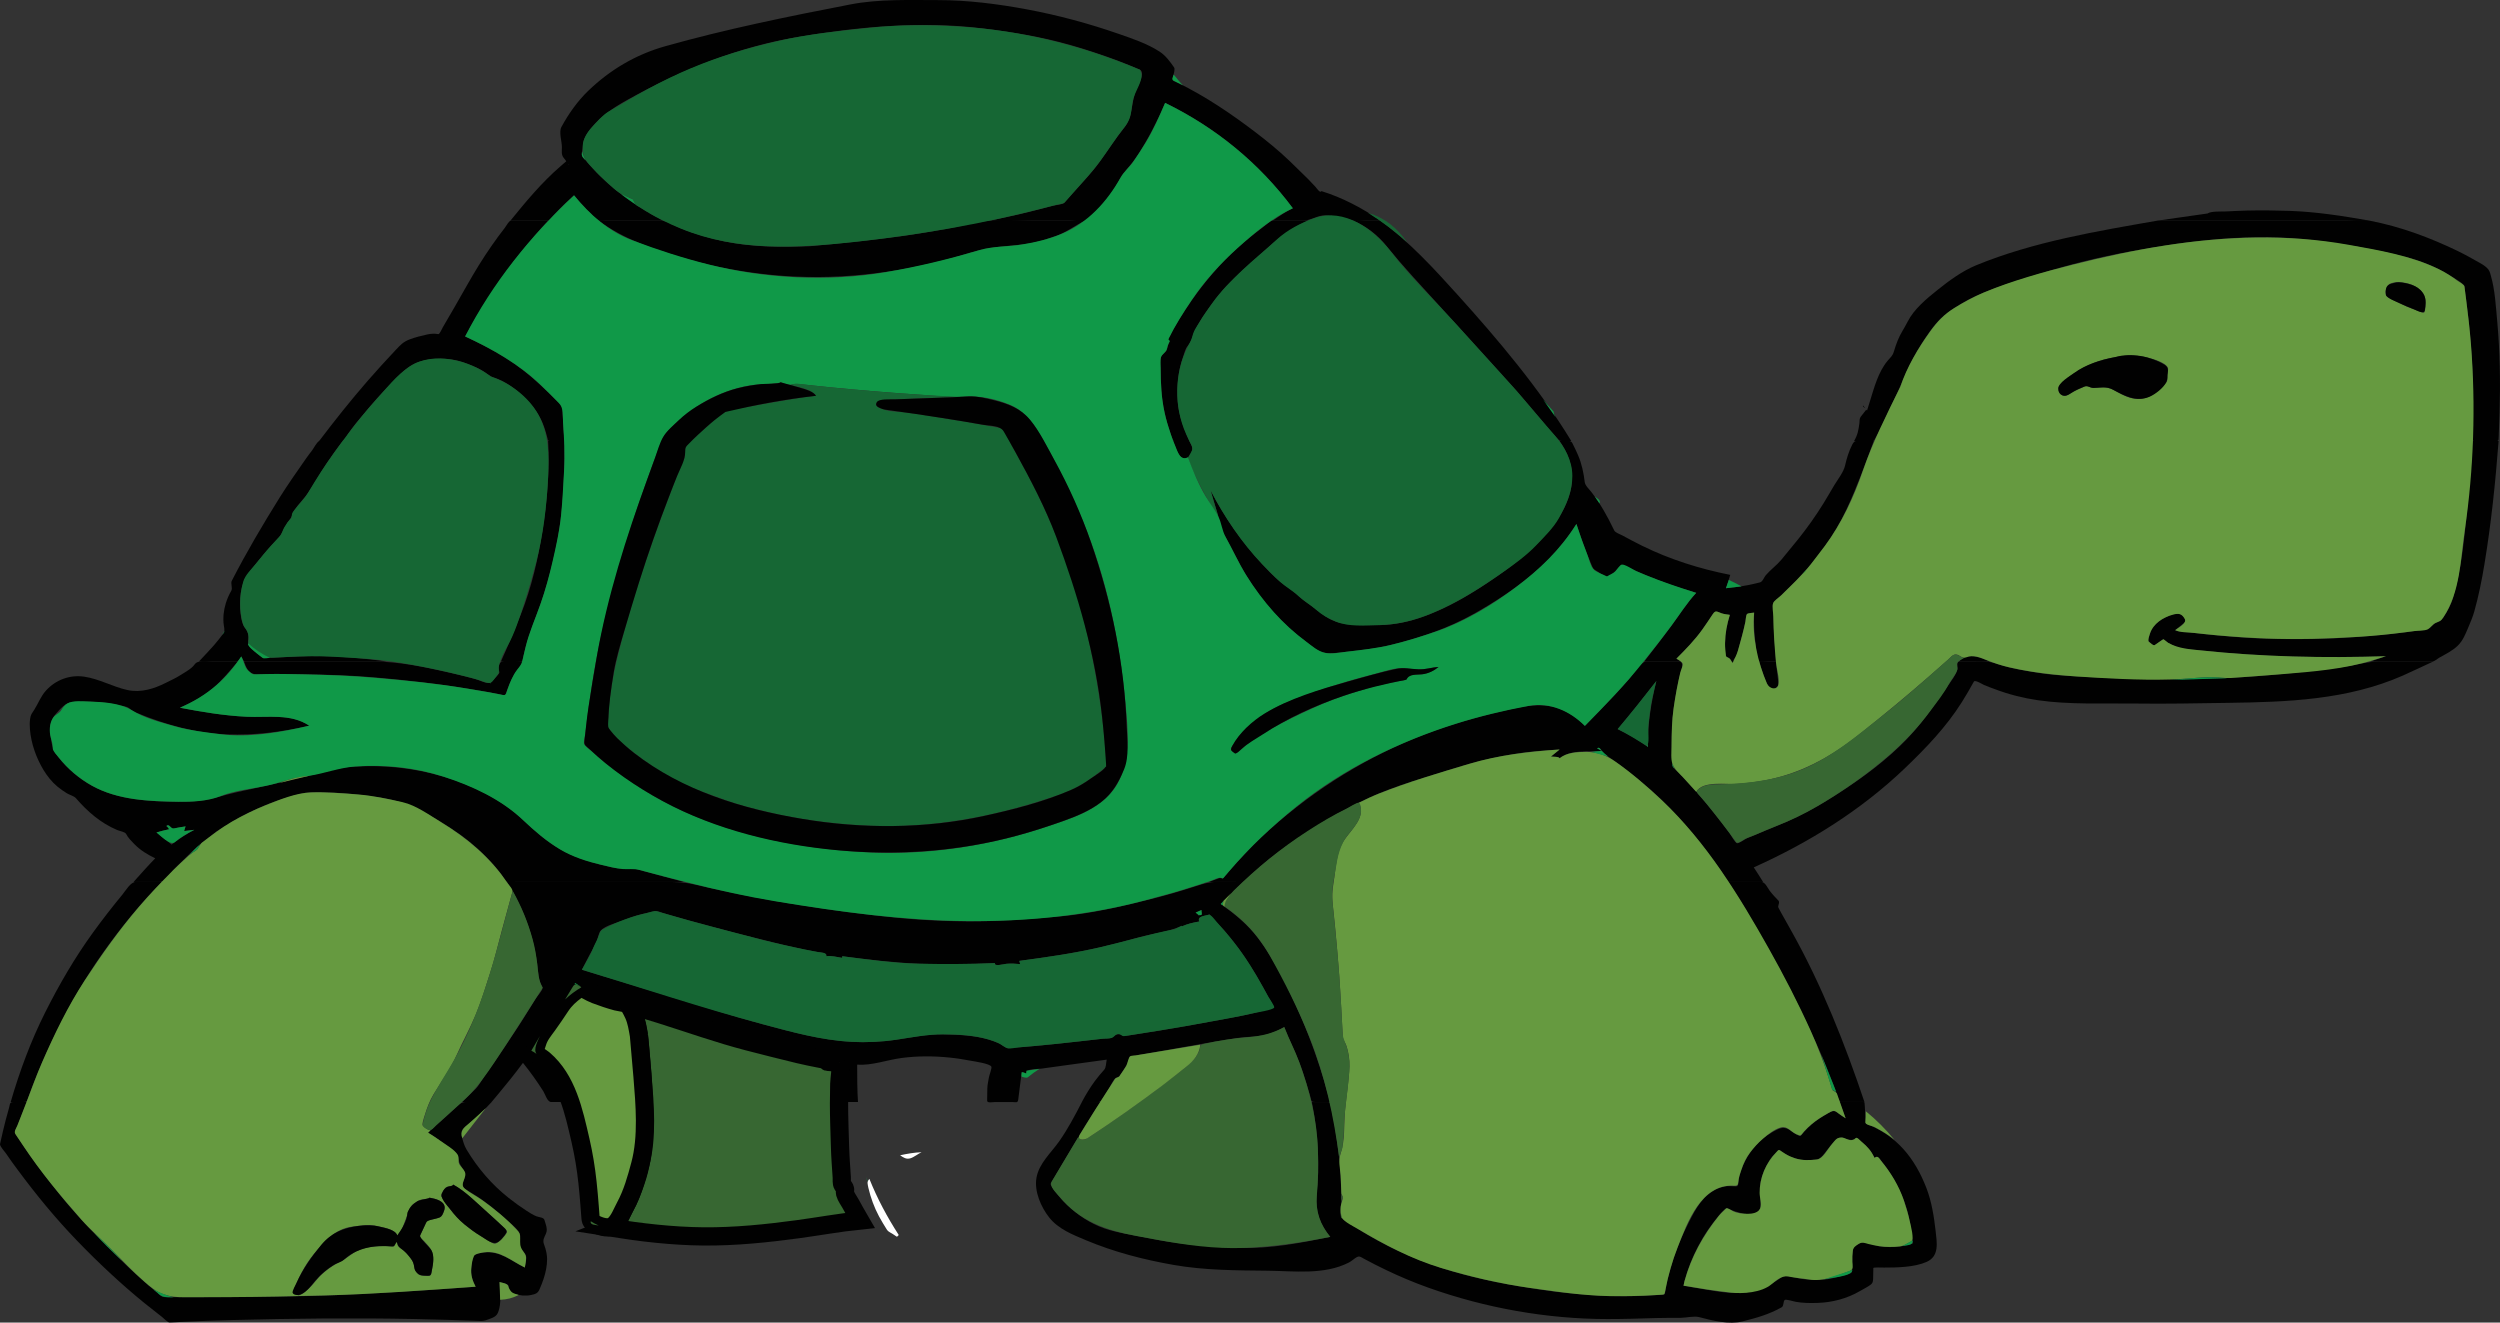 <?xml version="1.0" encoding="utf-8"?>
<!-- Generator: Adobe Illustrator 12.0.0, SVG Export Plug-In . SVG Version: 6.00 Build 51448)  -->
<!DOCTYPE svg PUBLIC "-//W3C//DTD SVG 1.0//EN" "http://www.w3.org/TR/2001/REC-SVG-20010904/DTD/svg10.dtd">
<svg  version="1.0" id="Layer_1" xmlns="http://www.w3.org/2000/svg" xmlns:xlink="http://www.w3.org/1999/xlink" width="273.945" height="144.926"
	 viewBox="0 0 273.945 144.926" overflow="visible" enable-background="new 0 0 273.945 144.926" xml:space="preserve">
<rect x="0" y="0" width="273.945" height="144.926" fill="#333333" stroke="none"/>
<g>
	<path fill="#010101" d="M241.893,23.394c-1.811,0.257-3.621,0.516-5.432,0.774h23.133c-2.873-0.505-5.762-0.959-8.682-1.06
		c-1.571-0.055-3.137-0.071-4.708-0.035c-0.758,0.018-1.515,0.06-2.272,0.094C243.386,23.191,242.292,23.123,241.893,23.394"/>
	<path fill="#010101" d="M236.461,24.168c-6.677,1.165-13.61,2.31-19.909,4.896c-1.53,0.629-2.954,1.677-4.238,2.703
		c-1.178,0.939-2.595,2.113-3.28,3.482c-0.349,0.702-0.798,1.318-1.085,2.055c-0.155,0.396-0.299,0.778-0.412,1.188
		c-0.146,0.516-0.346,0.619-0.686,1.027c-1.042,1.247-1.48,2.954-1.954,4.472c-0.104,0.331-0.206,0.662-0.31,0.993
		c-0.028-0.029-0.058-0.06-0.088-0.088c-0.199,0.255-0.4,0.51-0.6,0.765c-0.164,0.21-0.111,0.432-0.146,0.691
		c-0.106,0.803-0.185,1.279-0.586,1.974c0.396,0,2.043,0.215,2.211-0.096c0.382-0.713,0.779-1.422,1.105-2.162
		c0.637-1.451,1.396-2.86,1.989-4.32c0.622-1.536,1.392-3.032,2.301-4.417c0.416-0.635,0.881-1.295,1.37-1.876
		c0.582-0.693,1.201-1.168,1.955-1.669c2.856-1.903,6.233-2.793,9.474-3.808c3.104-0.973,6.342-1.778,9.542-2.368
		c6.709-1.239,13.545-2.127,20.369-1.293c3.424,0.418,6.777,1.004,10.128,1.839c1.67,0.417,3.271,1.066,4.737,1.97
		c0.291,0.179,1.653,0.924,1.695,1.246c0.106,0.827,0.212,1.654,0.316,2.479c0.439,3.468,0.635,6.954,0.635,10.448
		c0,0.845-0.011,1.688-0.02,2.533c-0.004,0.309-0.047,0.617-0.047,0.926c0,0.633-0.04,0.568,0.567,0.568h1.728
		c0.596,0,0.566,0.074,0.583-0.544c0.021-0.852,0.07-1.704,0.094-2.556c0.096-3.354,0.047-6.754-0.264-10.096
		c-0.15-1.601-0.237-3.33-0.681-4.882c-0.119-0.423-0.15-0.635-0.495-0.946c-0.261-0.235-0.558-0.4-0.861-0.57
		c-0.753-0.422-1.502-0.847-2.279-1.223c-3.05-1.474-6.267-2.67-9.601-3.316c-0.911-0.177-1.979-0.023-2.901-0.023h-6.767
		C245.52,24.168,240.991,24.168,236.461,24.168"/>
	<path fill="#010101" d="M141.667,22.819c-0.778,0.358-1.489,0.874-2.198,1.35h3.332c0.863,0,1.619-0.617,2.471-0.568
		c1.029,0.056,1.971,0.243,2.949,0.557c0.405,0.13,1.029,0.011,1.452,0.011h1.574c-1.967-1.373-4.161-2.522-6.454-3.231
		c-0.12,0.29-0.526-0.336-0.666-0.487c-0.27-0.289-0.537-0.579-0.817-0.859c-0.659-0.655-1.322-1.303-1.994-1.947
		c-1.168-1.122-2.447-2.164-3.731-3.144c-2.646-2.019-5.49-3.944-8.484-5.409c-0.608-0.296-0.684-0.211-0.51-0.874
		c0.045-0.177,0.172-0.669,0.069-0.819c-0.441-0.644-0.937-1.319-1.606-1.751c-1.335-0.863-2.945-1.406-4.444-1.927
		c-3.311-1.152-6.673-2.059-10.12-2.701c-3.16-0.588-6.469-1.009-9.69-1.009c-3.158,0-6.485-0.13-9.6,0.472
		c-6.814,1.318-13.63,2.701-20.313,4.585c-3.22,0.908-6.042,2.58-8.442,4.895c-1.167,1.125-2.158,2.529-2.927,3.953
		c-0.298,0.552,0.054,1.581,0.054,2.208c0,0.42-0.083,0.811,0.177,1.152c0.034,0.045,0.318,0.382,0.292,0.405
		c-0.225,0.194-0.447,0.385-0.669,0.579c-2.017,1.747-3.755,3.842-5.432,5.908h4.139c0.119,0,0.454-0.459,0.536-0.542
		c0.278-0.288,0.559-0.575,0.837-0.863c0.459-0.474,0.97-0.908,1.453-1.36c0.577,0.707,1.167,1.358,1.821,1.995
		c0.228,0.219,0.593,0.664,0.885,0.771c0.199,0.072,0.564,0,0.774,0h6.279c-2.934-1.503-5.697-3.453-7.9-5.926
		c-0.293-0.328-0.588-0.657-0.877-0.99c-0.271-0.309-0.072-0.729-0.032-1.132c0.042-0.452,0.06-0.657,0.255-1.08
		c0.161-0.349,0.459-0.75,0.702-1.049c1.019-1.245,2.368-2.171,3.763-2.951c5.881-3.289,12.133-5.859,18.813-6.984
		c6.54-1.104,13.363-1.76,19.982-0.979c3.379,0.398,6.718,0.939,9.996,1.877c1.733,0.496,3.419,1.064,5.112,1.691
		c0.807,0.299,1.598,0.641,2.392,0.974c0.684,0.286-0.132,1.72-0.3,2.082c-0.353,0.754-0.436,1.546-0.588,2.353
		c-0.152,0.816-0.328,1.362-0.855,2.016c-0.977,1.207-1.802,2.516-2.715,3.775c-0.836,1.154-1.856,2.178-2.797,3.251
		c-0.324,0.369-0.649,0.74-0.973,1.11c-0.185,0.208-0.986,0.266-1.25,0.335c-0.863,0.226-1.728,0.445-2.592,0.666
		c-1.411,0.36-2.843,0.649-4.265,0.96h8.759c0.423,0,1.219,0.161,1.621,0c0.288-0.114,0.649-0.552,0.888-0.763
		c0.304-0.268,0.595-0.552,0.865-0.855c0.536-0.601,1.037-1.241,1.463-1.921c0.378-0.603,0.661-1.263,1.12-1.814
		c0.524-0.626,1.025-1.203,1.471-1.903c1.156-1.825,2.107-3.65,2.954-5.64C133.23,13.984,137.964,17.857,141.667,22.819
		 M62.325,18.061c0.007-0.031-0.031-0.117,0.021-0.065C62.389,18.038,62.336,18.018,62.325,18.061"/>
	<path fill="#010101" d="M143.348,24.168h-3.875c-0.237,0-0.762,0.486-0.961,0.635c-1.384,1.037-2.711,2.113-3.938,3.335
		c-2.376,2.37-4.28,4.975-5.964,7.867c-0.141,0.241-0.257,0.49-0.38,0.74c-0.058,0.12-0.19,0.295-0.21,0.431
		c-0.031,0.199,0.203,0.098,0.078,0.362c-0.13,0.27-0.146,0.599-0.278,0.854c-0.134,0.264-0.498,0.445-0.599,0.73
		c-0.15,0.431-0.051,1.218-0.042,1.677c0.013,0.694,0.04,1.382,0.082,2.075c0.069,1.168,0.342,2.352,0.639,3.48
		c0.167,0.639,0.4,1.255,0.621,1.876c0.092,0.26,1.501,0.094,1.807,0.094c-0.637-1.476-1.236-2.974-1.292-4.607
		c-0.054-1.575,0.063-3.133,0.608-4.629c0.138-0.378,0.225-0.848,0.485-1.161c0.266-0.318,0.458-0.724,0.581-1.116
		c0.239-0.764,0.673-1.431,1.11-2.107c0.867-1.337,1.863-2.646,2.978-3.786c1.345-1.373,2.818-2.6,4.25-3.88
		C140.374,25.847,141.718,24.897,143.348,24.168"/>
	<path fill="#010101" d="M151.242,24.168h-2.993c1.456,0.613,2.659,1.538,3.659,2.764c0.932,1.145,1.87,2.238,2.865,3.331
		c2.377,2.608,4.752,5.215,7.122,7.833c1.747,1.93,3.521,3.84,5.217,5.818c0.823,0.958,1.632,1.928,2.437,2.901
		c0.324,0.391,0.684,0.742,1.013,1.124c0.232,0.271,0.271,0.389,0.623,0.389h0.996c-3.502-5.752-7.974-11.051-12.476-16.04
		C157.083,29.383,154.42,26.471,151.242,24.168"/>
	<path fill="#010101" d="M205.322,48.325h-1.304c-0.596,0-0.776-0.136-1.05,0.389c-0.374,0.722-0.609,1.512-0.79,2.301
		c-0.165,0.72-0.779,1.489-1.165,2.127c-0.401,0.666-0.79,1.355-1.205,2.024c-0.845,1.366-1.79,2.697-2.795,3.949
		c-0.602,0.749-1.208,1.491-1.823,2.227c-0.505,0.604-1.181,1.084-1.7,1.69c-0.185,0.217-0.348,0.718-0.635,0.785
		c-0.405,0.098-0.809,0.201-1.218,0.281c-0.83,0.163-1.664,0.268-2.507,0.356c0.166-0.485,0.327-0.968,0.467-1.46
		c-3.363-0.671-6.56-1.671-9.644-3.184c-0.736-0.362-1.464-0.751-2.188-1.142c-0.226-0.121-0.765-0.31-0.871-0.524
		c-0.201-0.413-0.404-0.825-0.617-1.23c-0.375-0.707-0.772-1.402-1.223-2.065c-0.212-0.315-0.433-0.617-0.662-0.921
		c-0.233-0.31-0.693-0.708-0.74-1.105c-0.114-0.971-0.325-1.992-0.711-2.898c-0.197-0.465-0.418-0.919-0.644-1.371
		c-0.216-0.429-0.955-0.226-1.4-0.226c4.193,5.854-2.188,11.556-6.675,14.703c-2.67,1.872-5.606,3.676-8.718,4.698
		c-1.556,0.51-3.173,0.798-4.813,0.774c-1.668-0.023-3.305,0.121-4.856-0.619c-0.736-0.351-1.262-0.859-1.907-1.328
		c-0.684-0.496-1.322-0.944-1.946-1.526c-0.581-0.546-1.315-0.926-1.916-1.462c-0.622-0.553-1.21-1.154-1.772-1.767
		c-2.225-2.424-4.121-5.134-5.633-8.052c0.225,0.798,0.469,1.59,0.707,2.384c0.21,0.691,0.329,1.637,0.677,2.257
		c0.832,1.482,1.554,3.025,2.418,4.488c1.645,2.786,3.879,5.378,6.487,7.304c0.599,0.441,1.299,1.158,2.046,1.317
		c0.715,0.154,1.543,0.038,2.265-0.045c1.651-0.194,3.325-0.338,4.946-0.731c3.258-0.787,6.429-1.841,9.361-3.497
		c4.411-2.493,8.447-5.461,11.172-9.806c0.48,1.49,1.009,2.966,1.628,4.406c0.168,0.393,0.185,0.521,0.546,0.715
		c0.27,0.145,0.868,0.635,1.174,0.631c0.509-0.009,1.039-0.729,1.332-1.041c0.238-0.251,0.27-0.275,0.571-0.139
		c0.501,0.225,1.002,0.451,1.503,0.675c0.708,0.316,1.437,0.59,2.155,0.881c1.372,0.557,2.811,0.972,4.222,1.415
		c-1.006,1.083-1.795,2.355-2.674,3.542c-0.993,1.34-2.001,2.665-3.026,3.98h3.99c-0.149-0.11-0.307-0.212-0.465-0.31
		c1.012-1.008,2.022-2.048,2.854-3.211c0.387-0.541,0.748-1.094,1.119-1.648c0.327-0.488,0.438-0.295,0.984-0.108
		c0.284,0.098,0.605,0.123,0.898,0.167c-0.334,1.089-0.506,2.044-0.527,3.182c-0.008,0.271-0.044,1.301,0.149,1.398
		c0.133,0.065,0.348,0.152,0.407,0.284c0.021,0.045,0.369,0.481,0.369,0.213c0-0.273,0.204-0.333,0.312-0.543
		c0.128-0.246,0.17-0.586,0.246-0.852c0.139-0.479,0.276-0.962,0.397-1.449c0.119-0.488,0.246-0.979,0.351-1.469
		c0.036-0.176,0.053-0.731,0.182-0.852c0.117-0.114,0.618-0.13,0.773-0.156c-0.041,1.27,0.012,2.449,0.201,3.705
		c0.051,0.338,0.098,1.438,0.356,1.649c0.125,0.103,0.76,0,0.919,0h0.921c-0.136-1.782-0.25-3.545-0.288-5.331
		c-0.005-0.276-0.123-0.797-0.021-1.062c0.119-0.317,0.673-0.649,0.925-0.899c0.54-0.543,1.098-1.062,1.635-1.614
		c2.189-2.247,4.125-4.895,5.463-7.737C203.479,53.383,204.375,50.87,205.322,48.325"/>
	<path fill="#010101" d="M184.163,72.483h-3.737c-0.667,0-1.514,1.478-1.948,1.97c-1.545,1.755-3.173,3.414-4.805,5.087
		c-1.09-1.087-2.356-1.919-3.903-2.167c-1.581-0.253-3.166,0.099-4.703,0.45c-3.325,0.76-6.628,1.695-9.792,2.979
		c-6.399,2.599-12.074,6.279-17.116,10.991c-0.966,0.901-1.857,1.882-2.753,2.851c-0.462,0.498-0.889,1.027-1.328,1.545
		c-0.125,0.145-0.302-0.031-0.519,0.051c-0.358,0.134-0.717,0.268-1.075,0.401h2.914c0.146,0,0.733,0.095,0.847-0.011
		c0.395-0.361,0.789-0.726,1.184-1.089c1.17-1.08,2.467-2.086,3.77-3.001c2.782-1.955,5.671-3.686,8.767-5.102
		c3.082-1.412,6.335-2.285,9.558-3.297c3.155-0.99,6.507-1.697,9.813-1.91c0.522-0.035,1.045-0.067,1.566-0.102
		c-0.316,0.257-0.635,0.516-0.953,0.772c0.231,0.027,0.904-0.005,0.953,0.201c1.146-0.988,3.216-0.712,4.614-0.819
		c-0.17-0.096-0.342-0.192-0.51-0.288c0.306-0.192,0.506,0.284,0.711,0.488c0.264,0.262,0.58,0.479,0.886,0.693
		c0.661,0.461,1.317,0.926,1.943,1.431c1.32,1.063,2.627,2.143,3.827,3.34c2.363,2.357,4.509,4.921,6.362,7.697
		c0.093,0.137,0.536,0.995,0.675,0.995h3.784c-0.338-0.535-0.669-1.069-1.021-1.594c6.043-2.71,11.72-6.243,16.528-10.833
		c2.317-2.214,4.553-4.546,6.27-7.267c0.467-0.74,0.899-1.498,1.324-2.261c0.121-0.217,0.89,0.275,1.104,0.371
		c0.397,0.179,0.817,0.316,1.227,0.472c1.494,0.568,3.109,0.973,4.69,1.203c3.47,0.503,7.099,0.313,10.597,0.362
		c3.399,0.049,6.798-0.025,10.197-0.074c6.543-0.092,13.088-0.313,19.177-2.986c1.128-0.496,2.229-1.042,3.348-1.548h-5.857
		c-1.398,0-2.698,0.419-4.082,0.606c-3.421,0.463-6.84,0.833-10.286,1.069c-6.94,0.474-13.818,0.322-20.754-0.165
		c-1.599-0.112-3.18-0.391-4.752-0.7c-0.764-0.15-1.5-0.356-2.236-0.601c-0.884-0.295-1.749-0.209-2.683-0.209h-1.261
		c-0.344,0-0.235,0.508-0.235,0.725c0,0.584-0.845,1.641-1.191,2.133c-0.932,1.317-1.824,2.626-2.826,3.895
		c-1.883,2.381-4.355,4.477-6.834,6.217c-2.818,1.98-5.72,3.781-8.933,5.043c-0.779,0.307-1.548,0.641-2.32,0.965
		c-0.32,0.134-0.641,0.264-0.963,0.395c-0.253,0.103-0.87,0.593-1.087,0.537c-0.233-0.061-0.66-0.9-0.805-1.098
		c-0.212-0.29-0.429-0.576-0.648-0.861c-0.559-0.729-1.13-1.443-1.709-2.158c-1.022-1.256-2.126-2.453-3.243-3.622
		c-0.174-0.181-0.488-0.378-0.603-0.603c-0.159-0.311-0.1-0.866-0.121-1.208c-0.049-0.769-0.047-1.539-0.022-2.31
		c0.044-1.323,0.136-2.661,0.369-3.965c0.138-0.774,0.288-1.542,0.451-2.31C184.099,73.768,184.57,72.843,184.163,72.483
		 M177.265,79.895c1.455-1.726,2.854-3.482,4.236-5.266c-0.58,2.384-0.96,4.75-0.931,7.212
		C179.546,81.083,178.402,80.461,177.265,79.895"/>
	<path fill="#010101" d="M194.606,72.483h-1.84c0.17,0.617,0.365,1.219,0.596,1.82c0.111,0.298,0.546,1.417,1.066,1.156
		c0.481-0.241,0.475-0.443,0.404-0.979C194.744,73.814,194.671,73.151,194.606,72.483"/>
	<path fill="#010101" d="M189.948,72.483c-0.079-0.015-0.164,0-0.246,0c0.034,0.049,0.11,0.119,0.156,0.154
		C189.888,72.586,189.917,72.534,189.948,72.483"/>
	<path fill="#010101" d="M273.792,48.325h-2.771c-0.21,0-0.188,1.742-0.21,2.07c-0.121,1.794-0.28,3.585-0.459,5.376
		c-0.326,3.263-0.628,6.731-1.596,9.868c-0.225,0.733-0.611,1.417-1.042,2.044c-0.299,0.436-0.378,0.373-0.823,0.575
		c-0.235,0.106-0.671,0.662-0.859,0.687c-1.722,0.243-3.442,0.474-5.173,0.641c-3.425,0.327-6.874,0.486-10.315,0.443
		c-1.948-0.025-3.912-0.079-5.855-0.255c-1.117-0.1-2.237-0.185-3.354-0.313c-0.492-0.056-0.982-0.108-1.473-0.172
		c-0.459-0.06-1.11-0.032-1.516-0.235c0.338-0.277,0.677-0.556,1.015-0.832c0.239-0.197-0.034-0.631-0.238-0.805
		c-0.507-0.431-1.504,0.054-2.041,0.344c-0.671,0.363-1.278,0.95-1.509,1.7c-0.11,0.354-0.289,0.734,0.044,0.972
		c0.058,0.043,0.383,0.331,0.443,0.289c0.244-0.17,0.49-0.342,0.736-0.51c0.394-0.275,0.406,0.021,0.783,0.231
		c0.37,0.206,0.73,0.403,1.145,0.512c0.834,0.223,1.738,0.243,2.591,0.333c1.63,0.17,3.261,0.309,4.895,0.416
		c5.083,0.328,10.136,0.365,15.226,0.203c-0.563,0.188-1.125,0.38-1.684,0.575h6.802c0.197,0,0.528-0.295,0.705-0.395
		c0.698-0.398,1.491-0.776,2.064-1.342c0.548-0.545,0.809-1.194,1.108-1.903c0.255-0.599,0.536-1.253,0.709-1.881
		c0.475-1.7,0.813-3.392,1.099-5.132C272.98,57.35,273.445,52.849,273.792,48.325"/>
	<path fill="#010101" d="M214.685,72.483h3.351C217.083,72.069,215.496,71.405,214.685,72.483"/>
	<path fill="#010101" d="M88.736,26.978c-3.305,0.126-6.572,0.11-9.815-0.624c-1.608-0.364-3.186-0.847-4.705-1.493
		c-0.566-0.24-1.214-0.694-1.831-0.694h-6.784c2.726,2.059,5.986,3.117,9.228,4.086c3.176,0.95,6.483,1.559,9.781,1.876
		c6.663,0.64,13.375-0.1,19.815-1.883c1.326-0.367,2.637-0.847,3.998-1.063c1.396-0.223,2.811-0.277,4.211-0.476
		c1.045-0.148,2.022-0.501,2.997-0.825c1.203-0.402,2.153-1.168,3.271-1.715h-5.19c-1.708,0-3.488-0.148-5.19,0
		c-1.645,0.145-3.311,0.657-4.935,0.932c-1.649,0.278-3.299,0.579-4.958,0.799C95.336,26.339,92.042,26.683,88.736,26.978"/>
	<path fill="#010101" d="M60.082,24.168h-4.081c-0.221,0-0.552,0.624-0.676,0.785c-1.021,1.313-1.976,2.69-2.851,4.103
		c-0.932,1.505-1.782,3.068-2.667,4.6c-0.427,0.74-0.859,1.478-1.288,2.214c-0.068,0.12-0.345,0.769-0.492,0.742
		c-0.395-0.074-0.827-0.049-1.219,0.04c-0.666,0.148-1.292,0.3-1.928,0.541c-0.691,0.263-1.004,0.61-1.507,1.142
		c-1.055,1.12-2.083,2.247-3.092,3.406c-1.856,2.133-3.602,4.333-5.309,6.584h1.208c0.307,0,1.092,0.152,1.364,0
		c0.27-0.15,0.539-0.72,0.722-0.962c0.241-0.322,0.469-0.664,0.727-0.971c1.051-1.241,2.079-2.531,3.216-3.694
		c1.142-1.17,2.242-2.619,3.875-3.103c1.433-0.423,3.365-0.381,4.783,0.138c0.619,0.226,1.208,0.463,1.793,0.765
		c0.53,0.273,0.932,0.709,1.498,0.888c1.154,0.364,2.258,1.17,3.122,1.995c0.892,0.852,1.675,1.776,2.158,2.927
		c0.262,0.62,0.438,1.243,0.593,1.899c0.067,0.286,1.503,0.116,1.824,0.116c-0.042-0.617-0.132-1.249-0.132-1.867
		c0-0.36-0.056-0.725-0.085-1.083c-0.018-0.219,0.045-0.756-0.116-0.922c-1.085-1.124-2.187-2.196-3.372-3.213
		c-2.147-1.841-4.632-3.194-7.185-4.372C53.485,32.247,56.479,28.005,60.082,24.168"/>
	<path fill="#010101" d="M37.548,48.325h-1.21c-0.313,0-1.083-0.15-1.364,0c-0.282,0.152-0.577,0.765-0.769,1.019
		c-0.217,0.288-0.443,0.572-0.649,0.868c-0.989,1.431-2.002,2.848-2.923,4.325c-1.854,2.979-3.632,5.98-5.233,9.106
		c-0.159,0.309,0.123,0.781-0.06,1.1c-0.27,0.469-0.439,0.865-0.602,1.38c-0.226,0.716-0.328,1.637-0.215,2.38
		c0.083,0.541,0.145,0.667-0.194,1.104c-0.286,0.369-0.57,0.742-0.877,1.091c-0.536,0.61-1.095,1.19-1.652,1.786h4.084
		c0.302,0,0.4-0.308,0.552-0.554c0.205,0.362,0.168,0.554,0.57,0.554h15.4c-3.222-0.436-6.561-0.708-9.814-0.546
		c-0.989,0.049-1.979,0.098-2.968,0.146c-0.221,0.011-0.709,0.108-0.875-0.018c-0.351-0.27-0.7-0.536-1.026-0.832
		c-0.24-0.221-0.506-0.456-0.532-0.742c-0.036-0.395,0.105-0.698-0.021-1.107c-0.107-0.34-0.34-0.538-0.49-0.839
		c-0.176-0.354-0.257-0.836-0.304-1.225c-0.175-1.489-0.09-3.226,0.816-4.45c1.031-1.396,2.182-2.715,3.359-3.989
		c0.496-0.536,0.667-1.35,1.176-1.917c0.284-0.316,0.309-0.732,0.557-1.094c0.211-0.308,0.445-0.617,0.696-0.892
		c1.087-1.197,1.843-2.746,2.743-4.101C36.304,50,36.913,49.164,37.548,48.325"/>
	<path fill="#010101" d="M61.855,48.325h-1.794c0.19,3.222-0.105,6.467-0.588,9.653c-0.478,3.137-1.218,6.393-2.401,9.347
		c-0.696,1.736-1.407,3.452-2.18,5.159c0.346,0,2.321,0.159,2.37-0.1c0.158-0.843,0.369-1.653,0.63-2.471
		c0.506-1.595,1.17-3.138,1.677-4.737c0.94-2.965,1.657-6.075,1.974-9.171C61.804,53.433,61.855,50.903,61.855,48.325"/>
	<path fill="#010101" d="M26.058,72.483h-2.82c-0.55,0-1.546-0.217-1.926,0.342c-0.31,0.454-1.098,0.868-1.552,1.161
		c-0.501,0.322-1.071,0.574-1.597,0.841c-1.288,0.651-2.733,1.105-4.188,0.787c-1.637-0.358-3.086-1.221-4.752-1.467
		C7.65,73.916,6.094,74.5,5.038,75.672c-0.586,0.649-0.837,1.402-1.293,2.118c-0.257,0.404-0.381,0.49-0.448,0.997
		c-0.049,0.367-0.049,0.758-0.017,1.127c0.128,1.552,0.68,3.117,1.48,4.446c0.403,0.669,0.919,1.321,1.521,1.822
		c0.331,0.272,0.675,0.51,1.037,0.739c0.264,0.167,0.794,0.307,0.995,0.537c1.277,1.471,2.713,2.727,4.524,3.492
		c0.335,0.141,0.867,0.197,0.991,0.445c0.203,0.402,0.564,0.765,0.876,1.083c0.662,0.679,1.456,1.169,2.308,1.571
		c-0.818,0.842-1.592,1.715-2.375,2.59h2.855c0.615,0,1.246-1.07,1.671-1.482c1.107-1.08,2.14-2.195,3.372-3.129
		c0.318-0.24,0.641-0.477,0.948-0.73c0.358-0.299,0.66-0.443,1.022-0.676c0.686-0.443,1.378-0.881,2.107-1.252
		c1.472-0.748,3.022-1.441,4.614-1.896c0.816-0.233,1.684-0.546,2.531-0.637c0.852-0.091,1.755-0.017,2.61,0.013
		c1.67,0.057,3.343,0.242,4.995,0.498c1.637,0.253,3.109,0.615,4.585,1.385c1.494,0.778,2.958,1.648,4.334,2.618
		c1.389,0.98,2.646,2.12,3.779,3.388c0.275,0.31,0.53,0.632,0.789,0.953c0.197,0.244,0.443,0.82,0.711,0.947
		c0.215,0.101,0.726,0,0.955,0h18.41c-1.722-0.469-3.444-0.934-5.168-1.396c-0.592-0.16-1.324,0.005-1.946-0.08
		c-0.736-0.1-1.493-0.291-2.212-0.475c-1.623-0.412-3.211-0.994-4.642-1.875c-1.489-0.916-2.648-2.07-3.933-3.231
		c-2.36-2.138-5.557-3.657-8.6-4.531c-3.31-0.953-6.595-1.27-10.031-1.025c-1.599,0.114-3.295,0.718-4.86,1.06
		c-1.762,0.384-3.506,0.84-5.271,1.213c-1.57,0.332-3.109,0.668-4.642,1.115c-1.566,0.456-3.263,0.453-4.882,0.428
		c-3.162-0.046-6.471-0.355-9.18-2.043c-1.354-0.843-2.569-1.966-3.484-3.272c-0.398-0.57-0.483-1.514-0.57-2.218
		c-0.099-0.787,0.1-1.503,0.633-2.102c0.465-0.523,1.053-1.249,1.809-1.281c0.877-0.038,1.735-0.082,2.61-0.007
		c0.787,0.065,1.546,0.157,2.317,0.342c0.356,0.085,0.99,0.107,1.275,0.344c0.246,0.206,0.523,0.382,0.819,0.503
		c3.161,1.299,6.476,2.239,9.91,2.366c3.057,0.114,6.036-0.266,9.012-0.956c-2.026-1.348-4.446-0.861-6.746-0.973
		c-2.516-0.125-4.958-0.522-7.428-0.997c1.308-0.572,2.517-1.203,3.613-2.136C24.345,74.542,25.198,73.511,26.058,72.483
		 M18.849,90.822c0.496-0.105,0.984-0.193,1.485-0.266c-0.067,0.164-0.117,0.334-0.155,0.508c0.371-0.045,0.74-0.088,1.109-0.132
		c-0.89,0.458-1.708,1.019-2.484,1.614c-0.539-0.462-1.102-0.893-1.663-1.326c0.465-0.14,0.923-0.254,1.397-0.355
		c-0.089-0.131-0.187-0.258-0.31-0.354C18.503,90.27,18.67,90.629,18.849,90.822"/>
	<path fill="#010101" d="M57.244,72.483c-0.555,0-2.182-0.292-2.465,0.197c-0.172,0.293-0.145,0.664-0.058,0.979
		c0.045,0.163-0.646,0.812-0.781,0.979c-0.396,0.485-1.272-0.076-1.851-0.231c-0.874-0.235-1.748-0.451-2.63-0.653
		c-2.858-0.655-5.725-1.272-8.665-1.272h-14.07c0.304,0.778,0.543,1.427,1.476,1.404c0.936-0.025,1.869-0.033,2.802-0.033
		c1.699,0,3.401,0.058,5.098,0.102c3.374,0.087,6.762,0.409,10.112,0.799c2.283,0.266,4.553,0.621,6.818,1.006
		c0.568,0.098,1.133,0.206,1.701,0.316c0.137,0.027,0.604,0.205,0.653,0.047c0.082-0.264,0.205-0.512,0.297-0.774
		c0.186-0.534,0.438-1.022,0.72-1.512C56.647,73.41,57.153,72.964,57.244,72.483"/>
	<path fill="#010101" d="M130.325,48.325h-1.774c0.253,0.593,0.575,2.075,1.396,1.871c0.389-0.098,0.577-0.431,0.667-0.807
		C130.716,48.958,130.511,48.717,130.325,48.325"/>
	<path fill="#010101" d="M66.889,109.563c3.236,0.87,6.411,1.913,9.604,2.929c3.354,1.065,6.735,1.995,10.155,2.825
		c0.709,0.17,1.4,0.354,2.115,0.494c0.544,0.106,1.091,0.211,1.635,0.318c0.132,0.025,0.246-0.008,0.246,0.136
		c0,0.179,0.438,0.124,0.59,0.137c0.257,0.022,0.792-0.081,0.781,0.223c-0.016,0.561-0.034,1.123-0.052,1.685
		c-0.025,0.815-0.023,1.632-0.033,2.447h2.086c-0.087-1.366-0.089-2.725-0.089-4.092c1.641,0.106,3.242-0.52,4.877-0.734
		c1.76-0.231,3.493-0.223,5.257-0.045c0.796,0.079,1.565,0.206,2.352,0.354c0.348,0.064,2.071,0.306,2.22,0.646
		c0.072,0.163-0.228,0.921-0.266,1.15c-0.067,0.401-0.167,0.823-0.179,1.23c-0.013,0.45-0.02,0.898-0.02,1.351
		c0,0.28,0.64,0.142,0.874,0.142h1.881c0.38,0,0.595,0.138,0.651-0.25c0.145-1.004,0.235-2.027,0.385-3.024
		c0.17,0.021,0.336,0.076,0.488,0.153c-0.121-0.55,1.207-0.476,1.635-0.535c0.972-0.134,1.941-0.268,2.913-0.403
		c1.427-0.197,2.854-0.393,4.28-0.588c-0.085,0.358-0.051,0.857-0.293,1.127c-0.353,0.393-0.682,0.776-0.995,1.201
		c-0.544,0.743-1.007,1.505-1.44,2.317c0.53,0,1.844,0.276,2.142-0.193c0.291-0.456,0.583-0.914,0.874-1.371
		c0.183-0.288,0.395-0.832,0.667-1.046c0.134-0.104,0.311-0.104,0.443-0.221c0.108-0.098,0.203-0.318,0.286-0.438
		c0.228-0.328,0.441-0.647,0.603-1.012c0.049-0.113,0.211-0.711,0.302-0.726c0.288-0.049,0.577-0.096,0.864-0.145
		c3.613-0.601,7.214-1.302,10.83-1.859c0.925-0.141,1.865-0.121,2.788-0.282c0.849-0.146,1.628-0.501,2.38-0.915
		c0.626,1.624,1.449,3.162,1.998,4.818c0.306,0.929,0.599,1.851,0.857,2.794c0.146,0.531,0.056,0.595,0.595,0.595h1.564
		c-0.875-3.33-1.964-6.532-3.341-9.688c-1.223-2.806-2.676-5.806-4.544-8.266c-1.154-1.52-2.549-2.652-4.092-3.748
		c0.834-0.745,1.609-1.646,2.462-2.411h-2.912c-0.865,0-1.479,0.206-2.316,0.476c-1.505,0.483-3.014,0.93-4.546,1.318
		c-3.301,0.842-6.738,1.643-10.135,1.969c-3.356,0.32-6.684,0.552-10.054,0.552c-3.264,0-6.53-0.21-9.772-0.577
		c-6.858-0.777-13.643-1.876-20.363-3.453c-1.1-0.259-1.972-0.284-3.104-0.284H55.554c1.829,2.865,2.943,5.926,3.352,9.306
		c0.047,0.381,0.063,0.781,0.13,1.159c0.029,0.159,0.083,0.322,0.128,0.478c0.043,0.145,0.295,0.533,0.293,0.649
		c-0.003,0.302-0.583,0.917-0.749,1.176c-0.221,0.349-0.436,0.704-0.651,1.059c-0.915,1.495-1.877,2.965-2.865,4.415
		c-0.694,1.024-1.386,2.042-2.111,3.047c-0.32,0.439-0.588,1.02-0.977,1.396c-0.492,0.476-0.982,0.953-1.476,1.429h2.489
		c0.139,0,0.678,0.085,0.774-0.031c0.233-0.276,0.465-0.555,0.696-0.833c0.939-1.12,1.845-2.251,2.719-3.429
		c0.803,0.997,1.532,2.012,2.218,3.094c0.217,0.342,0.445,1.197,0.872,1.197h2.122c-0.854-2.218-2.078-4.508-4.302-5.618
		c1.131-1.933,2.44-3.729,3.69-5.599c0.326-0.489,0.611-1.008,0.917-1.509c0.3-0.498,0.498-0.042,0.903,0.179
		C64.754,108.768,65.78,109.194,66.889,109.563 M85.876,103.547c0.785,0.164,1.564,0.361,2.352,0.512
		c0.427,0.083,0.854,0.164,1.281,0.246c0.302,0.058,1.159,0.049,1.025,0.479c0.55-0.097,1.205,0.106,1.753,0.177v-0.177
		c2.786,0.354,5.575,0.701,8.384,0.819c2.788,0.115,5.575,0.049,8.361-0.067c-0.141,0.418,0.957,0.106,1.235,0.08
		c0.514-0.049,1.004-0.017,1.516,0.032c-0.038-0.114-0.043-0.244-0.089-0.354c3.072-0.411,6.12-0.857,9.143-1.556
		c1.366-0.316,2.709-0.686,4.063-1.053c1.527-0.416,3.179-0.57,4.606-1.241v0.067c0.613-0.273,1.248-0.427,1.906-0.532
		c-0.289-0.647,0.744-0.573,1.132-0.798c0.333,0.607,1.109,1.188,1.57,1.733c0.535,0.637,1.063,1.275,1.558,1.948
		c0.991,1.35,1.87,2.764,2.681,4.229c0.422,0.763,0.84,1.53,1.258,2.297c0.016,0.031-2.009,0.575-2.222,0.626
		c-1.507,0.353-3.034,0.611-4.555,0.896c-1.871,0.351-3.738,0.684-5.615,0.987c-0.716,0.116-1.431,0.23-2.147,0.342
		c-0.559,0.089-1.118,0.178-1.675,0.265c-0.431,0.068-0.395-0.119-0.724-0.181c-0.19-0.036-0.539,0.085-0.678,0.253
		c-0.213,0.261-0.767,0.199-1.083,0.235c-0.82,0.094-1.641,0.191-2.46,0.28c-1.733,0.188-3.466,0.391-5.203,0.539
		c-0.928,0.079-1.857,0.159-2.786,0.238c-0.229,0.021-0.695-0.396-0.932-0.508c-0.362-0.168-0.747-0.318-1.13-0.431
		c-1.612-0.474-3.352-0.548-5.02-0.586c-1.718-0.038-3.384,0.32-5.072,0.573c-1.614,0.24-3.247,0.335-4.877,0.251
		c-3.379-0.173-6.621-1.068-9.873-1.938c-3.092-0.829-6.14-1.818-9.202-2.748c-3.531-1.072-7.064-2.146-10.595-3.218
		c0.391-0.742,0.754-1.505,1.17-2.23c0.17-0.299,0.336-0.63,0.465-0.952c0.125-0.313,0.222-0.896,0.448-1.132
		c0.503-0.523,1.639-0.793,2.301-1.049c0.714-0.277,1.456-0.568,2.203-0.736c0.479-0.107,0.96-0.214,1.44-0.322
		c0.251-0.057,0.644,0.148,0.883,0.217c0.892,0.256,1.78,0.523,2.675,0.766c1.673,0.454,3.345,0.909,5.023,1.344
		C82.204,102.644,84.04,103.096,85.876,103.547 M131.302,100.316c-0.018-0.144-0.152-0.238-0.288-0.311
		c0.214-0.096,0.429-0.191,0.643-0.287c-0.024,0.143-0.004,0.266,0.013,0.408C131.685,100.291,131.445,100.249,131.302,100.316"/>
	<path fill="#010101" d="M17.718,96.642h-2.854c-0.548,0-1.107,0.966-1.443,1.375c-1.114,1.353-2.184,2.724-3.213,4.145
		c-2.013,2.774-3.733,5.737-5.268,8.799c-1.572,3.133-2.793,6.434-3.768,9.795h1.386c0.441,0,0.396-0.098,0.542-0.501
		c0.302-0.83,0.604-1.657,0.944-2.475c0.617-1.487,1.263-2.943,1.97-4.391c1.496-3.071,3.207-6.062,5.177-8.854
		C13.162,101.737,15.316,99.082,17.718,96.642"/>
	<path fill="#010101" d="M47.17,123.874c-0.096,0.07-0.179,0.164-0.266,0.244c0.709,0.439,1.382,0.906,2.041,1.416
		c0.534,0.414,1.299,0.814,1.333,1.552c0.035,0.721,0.766,1.071,0.662,1.854c-0.031,0.244-0.398,0.877-0.248,1.069
		c0.262,0.336,0.642,0.516,1.004,0.729c1.396,0.827,2.674,1.896,3.875,2.979c0.456,0.416,1.426,1.107,1.426,1.74
		c0,0.348-0.096,0.811,0,1.138c0.11,0.375,0.566,0.673,0.644,1.017c0.083,0.382-0.074,0.904-0.134,1.284
		c-1.518-0.732-2.65-1.813-4.441-1.662c-0.275,0.023-0.899,0.129-1.103,0.335c-0.261,0.262-0.264,0.904-0.306,1.244
		c-0.096,0.811,0.083,1.466,0.459,2.184c-6.811,0.486-13.643,0.968-20.472,1.062c-3.372,0.047-6.742,0.089-10.114,0.089h-2.216
		c-0.411,0-0.819,0.004-1.232-0.011c-0.434-0.017-0.546-0.242-0.868-0.503c-1.335-1.078-2.621-2.245-3.846-3.446
		c-2.333-2.286-4.649-4.598-6.7-7.146c-1.082-1.345-2.144-2.695-3.142-4.104c-0.537-0.758-1.069-1.516-1.583-2.29
		c-0.257-0.385-0.392-0.434-0.222-0.847c0.186-0.455,0.376-0.907,0.557-1.365c0.221-0.558,0.429-1.12,0.644-1.681H1.534
		c-0.501,0-0.409,0.155-0.544,0.643c-0.235,0.847-0.47,1.684-0.664,2.539c-0.106,0.473-0.215,0.944-0.322,1.419
		c-0.052,0.229,0.526,0.848,0.655,1.042c0.415,0.62,0.859,1.221,1.303,1.821c2,2.702,4.137,5.306,6.474,7.726
		c2.335,2.419,4.786,4.724,7.395,6.846c0.646,0.524,1.3,1.038,1.957,1.546c0.183,0.14,0.57,0.587,0.812,0.574
		c0.445-0.021,0.89-0.042,1.335-0.062c1.839-0.085,3.674-0.154,5.515-0.201c6.666-0.172,13.33-0.248,20-0.11
		c2.418,0.049,4.833,0.125,7.25,0.212c0.378,0.013,0.722-0.138,1.073-0.271c0.621-0.233,0.781-0.448,0.94-1.114
		c0.219-0.902,0.055-1.957,0.024-2.876c0.168,0.052,0.975,0.189,0.975,0.419c0,0.443,0.292,0.747,0.669,0.872
		c0.577,0.19,1.227,0.254,1.816,0.123c0.467-0.102,0.72-0.166,0.915-0.604c0.165-0.368,0.308-0.737,0.438-1.119
		c0.242-0.719,0.4-1.447,0.4-2.213c-0.002-0.396-0.078-0.775-0.183-1.153c-0.123-0.44-0.314-0.679-0.173-1.104
		c0.126-0.378,0.34-0.59,0.318-1.022c-0.015-0.327-0.163-0.679-0.25-0.997c-0.083-0.307-0.603-0.296-0.888-0.414
		c-0.375-0.153-0.726-0.378-1.066-0.597c-0.682-0.438-1.338-0.913-1.973-1.416c-1.849-1.462-3.379-3.251-4.593-5.267
		c-0.286-0.476-0.391-0.908-0.537-1.439c-0.161-0.586,0.096-0.923,0.563-1.27c0.982-0.731,1.869-1.642,2.705-2.531h-2.069
		c-0.74,0-1.1-0.11-1.645,0.405C49.176,122.085,48.177,122.981,47.17,123.874"/>
	<path fill="#010101" d="M118.554,120.755c-0.761,1.477-1.528,2.938-2.482,4.298c-0.895,1.277-2.218,2.415-2.498,4.007
		c-0.262,1.483,0.503,3.217,1.393,4.346c0.997,1.264,2.581,1.89,4.016,2.49c3.079,1.294,6.313,2.131,9.597,2.708
		c3.415,0.603,6.891,0.601,10.346,0.639c2.936,0.033,6.187,0.481,8.883-0.898c0.243-0.125,0.453-0.315,0.668-0.465
		c0.474-0.333,0.548-0.185,1.063,0.094c0.768,0.412,1.543,0.807,2.33,1.183c1.509,0.724,3.045,1.37,4.618,1.933
		c6.252,2.235,13.021,3.449,19.665,3.449c1.774,0,3.542-0.053,5.316-0.11c0.889-0.029,1.778-0.015,2.667-0.021
		c0.607-0.006,1.497-0.231,2.067-0.078c1.443,0.388,3.281,0.83,4.771,0.458c1.532-0.384,2.86-0.755,4.257-1.538
		c0.264-0.146,0.15-0.7,0.354-0.812c0.146-0.082,0.964,0.17,1.176,0.209c0.796,0.148,1.611,0.146,2.419,0.122
		c1.601-0.049,3.223-0.478,4.608-1.286c0.297-0.174,0.601-0.318,0.891-0.505c0.436-0.28,0.555-0.346,0.577-0.865
		c0.016-0.387,0.021-0.779,0.021-1.166c0-0.091,1.027-0.049,1.178-0.049c1.45,0,3.321-0.033,4.656-0.621
		c1.418-0.626,1.134-2.097,0.991-3.394c-0.174-1.552-0.438-3.222-1.002-4.688c-1.263-3.271-3.257-5.771-6.6-7.05
		c-0.117-0.047-0.128-1.997-0.189-2.337c-0.031-0.174-2.394-0.051-2.716-0.051c0.214,0.597,0.431,1.195,0.645,1.793
		c-0.34-0.223-0.671-0.441-0.993-0.689c-0.378-0.289-0.78,0.045-1.16,0.261c-0.72,0.403-1.363,0.872-1.964,1.438
		c-0.299,0.282-0.55,0.577-0.802,0.903c-0.1,0.126-0.813-0.346-0.951-0.454c-0.834-0.668-1.281-0.443-2.151,0.045
		c-1.45,0.814-2.532,2.088-3.196,3.598c-0.166,0.382-0.287,0.774-0.419,1.173c-0.082,0.255-0.049,0.989-0.232,1.138
		c-0.096,0.079-0.92-0.019-1.121,0.009c-0.401,0.057-0.787,0.148-1.152,0.324c-1.556,0.743-2.29,2.178-3.048,3.659
		c-0.732,1.435-1.384,2.939-1.834,4.49c-0.225,0.769-0.466,1.543-0.617,2.329c-0.031,0.156-0.121,1.086-0.263,1.093
		c-0.548,0.031-1.096,0.062-1.645,0.093c-1.644,0.094-3.292,0.094-4.938,0.032c-3.354-0.127-6.691-0.595-9.997-1.17
		c-3.355-0.587-6.635-1.381-9.822-2.593c-3.105-1.181-6.047-2.755-8.775-4.647c-0.508-0.351-0.172-1.49-0.172-2.051
		c0-0.894-0.049-1.787-0.088-2.681c-0.073-1.699-0.331-3.383-0.574-5.062c-0.121-0.836-0.318-1.67-0.479-2.498
		c-0.112-0.586-0.071-0.53-0.664-0.53h-1.435c0.526,2.565,0.747,5.139,0.694,7.755c-0.023,1.199-0.246,2.42-0.161,3.616
		c0.093,1.308,0.666,2.413,1.487,3.406c-3.269,0.662-6.624,1.32-9.977,1.201c-3.396-0.121-6.691-0.393-10.023-1.087
		c-1.604-0.335-3.189-0.513-4.755-1.05c-1.552-0.531-2.963-1.498-4.143-2.623c-0.579-0.552-1.124-1.197-1.55-1.874
		c-0.215-0.342-0.259-0.313-0.071-0.629c0.253-0.422,0.505-0.844,0.754-1.265c0.962-1.614,1.923-3.229,2.895-4.837
		c0.535-0.885,1.107-1.746,1.671-2.612C119.9,120.755,119.227,120.755,118.554,120.755 M201.843,124.649
		c0.386,0.14,0.757,0.267,1.131,0.267c0.132,0,0.431-0.279,0.465-0.25c0.843,0.688,1.5,1.227,1.976,2.218
		c0.399-0.367,0.664,0.264,0.902,0.55c0.278,0.333,0.512,0.692,0.756,1.051c0.489,0.715,0.863,1.491,1.23,2.271
		c0.66,1.403,0.991,2.974,1.192,4.502c0.009,0.069,0.179,1.008,0.066,1.033c-0.416,0.098-0.834,0.229-1.259,0.278
		c-0.769,0.089-1.577,0.129-2.345,0.004c-0.539-0.085-1.72-0.63-2.182-0.335c-0.26,0.165-0.688,0.364-0.732,0.693
		c-0.056,0.439-0.081,0.857-0.07,1.301c0.009,0.389,0.038,0.76-0.049,1.143c-0.051,0.218-0.813,0.339-1.057,0.409
		c-0.688,0.202-1.474,0.425-2.19,0.441c-0.778,0.019-1.547,0.015-2.317-0.091c-0.633-0.085-1.626-0.537-2.178-0.143
		c-1.375,0.982-2.654,1.577-4.37,1.679c-1.659,0.098-3.401-0.287-5.031-0.557c-0.436-0.074-0.872-0.15-1.308-0.227
		c0.369-1.7,1.015-3.266,1.859-4.781c0.389-0.7,0.825-1.373,1.312-2.01c0.15-0.197,1.364-1.819,1.594-1.706
		c0.762,0.38,3.498,1.352,3.665-0.175c0.078-0.722-0.125-1.494-0.045-2.247c0.094-0.859,0.381-1.668,0.805-2.418
		c0.183-0.328,0.397-0.687,0.658-0.956c0.174-0.177,0.348-0.357,0.521-0.537c0.149-0.155,0.374,0.12,0.531,0.227
		c0.681,0.463,1.467,0.769,2.292,0.832c0.441,0.032,0.863,0.004,1.303-0.045c0.42-0.046,0.671-0.326,0.93-0.653
		c0.264-0.337,0.521-0.682,0.803-1.002C201.117,124.948,201.225,124.649,201.843,124.649"/>
	<path fill="#010101" d="M194.918,98.736c-0.332-0.359-0.687-0.715-0.981-1.107c-0.235-0.311-0.52-0.992-0.938-0.992h-3.604
		c3.723,5.805,6.997,11.826,9.822,18.118c0.632,1.403,1.184,2.84,1.752,4.269c0.126,0.317,0.497,1.727,0.725,1.727h2.607
		c-2.131-6.359-4.666-12.761-7.945-18.623c-0.384-0.688-0.769-1.375-1.154-2.061c-0.108-0.193-0.213-0.388-0.316-0.583
		C194.758,99.243,195.02,99.059,194.918,98.736"/>
	<path fill="#669A40" d="M208.229,42.395c-1.483,3.003-3.005,6-4.092,9.169c-0.987,2.875-2.333,5.782-4.153,8.228
		c-0.503,0.674-1.015,1.34-1.532,2.006c-0.524,0.675-1.065,1.237-1.666,1.854c-0.537,0.552-1.093,1.069-1.635,1.612
		c-0.225,0.225-0.738,0.538-0.851,0.825c-0.143,0.362,0.011,1.076,0.015,1.465c0.018,1.681,0.141,3.365,0.295,5.04
		c0.064,0.696,0.403,1.733,0.268,2.411c-0.142,0.704-1.022,0.454-1.254-0.092c-1.027-2.431-1.649-5.132-1.409-7.784
		c-0.155,0.027-0.658,0.042-0.775,0.155c-0.127,0.123-0.146,0.679-0.182,0.852c-0.104,0.498-0.226,1.002-0.357,1.493
		c-0.14,0.521-0.279,1.042-0.43,1.561c-0.157,0.544-0.38,0.944-0.607,1.447c-0.15-0.13-0.213-0.407-0.367-0.498
		c-0.045-0.027-0.36-0.179-0.365-0.233c-0.047-0.49-0.114-0.977-0.104-1.469c0.021-1.095,0.205-2.019,0.526-3.064
		c-0.295-0.043-0.616-0.069-0.898-0.167c-0.547-0.188-0.657-0.382-0.984,0.108c-0.371,0.554-0.732,1.107-1.12,1.648
		c-0.83,1.164-1.843,2.204-2.853,3.211c0.181,0.11,0.635,0.34,0.688,0.575c0.045,0.214-0.206,0.693-0.261,0.934
		c-0.146,0.647-0.295,1.295-0.412,1.95c-0.233,1.317-0.463,2.668-0.505,4.005c-0.023,0.711-0.041,1.418-0.041,2.129
		c0,0.579-0.105,1.418,0.103,1.948c0.241,0.613,0.698,0.977,1.147,1.455c0.493,0.527,0.979,1.062,1.456,1.604
		c0.66-1.258,3.334-0.799,4.455-0.879c1.71-0.121,3.412-0.381,5.06-0.871c3.158-0.943,5.841-2.551,8.41-4.603
		c2.603-2.077,5.157-4.189,7.664-6.376c0.655-0.572,1.307-1.143,1.956-1.72c0.219-0.194,0.548-0.608,0.868-0.615
		c0.472-0.011,0.669,0.514,1.165,0.32c0.786-0.308,1.521,0.015,2.257,0.311c0.793,0.32,1.578,0.577,2.412,0.772
		c3.25,0.762,6.543,0.979,9.867,1.163c3.47,0.192,6.919,0.328,10.384,0.027c0.736-0.063,1.463-0.127,2.203-0.103
		c0.631,0.018,1.248,0.134,1.876,0.092c1.906-0.132,3.813-0.273,5.72-0.427c3.272-0.264,6.742-0.544,9.886-1.527
		c0.462-0.145,0.925-0.288,1.386-0.432c-6.776,0.217-13.519,0.076-20.266-0.635c-1.282-0.136-2.449-0.192-3.593-0.831
		c-0.075-0.042-0.505-0.425-0.539-0.401c-0.309,0.213-0.615,0.427-0.924,0.642c-0.169,0.116-0.52-0.262-0.67-0.371
		c-0.141-0.101,0.085-0.716,0.127-0.852c0.348-1.131,1.454-1.822,2.54-2.109c0.595-0.157,0.938-0.128,1.275,0.452
		c0.287,0.494-0.702,0.973-1.042,1.25c0.563,0.28,1.463,0.233,2.112,0.308c0.834,0.096,1.664,0.185,2.5,0.259
		c1.811,0.163,3.612,0.28,5.429,0.351c3.374,0.128,6.734,0.025,10.104-0.19c1.684-0.106,3.366-0.278,5.039-0.492
		c0.344-0.045,0.689-0.087,1.031-0.136c0.395-0.054,1.148-0.007,1.487-0.21c0.302-0.179,0.493-0.524,0.843-0.686
		c0.452-0.206,0.544-0.159,0.845-0.61c1.854-2.778,1.878-6.364,2.35-9.571c0.979-6.675,1.207-13.647,0.67-20.369
		c-0.129-1.598-0.31-3.184-0.513-4.774c-0.064-0.505-0.13-1.011-0.195-1.518c-0.03-0.244-0.603-0.52-0.777-0.653
		c-0.637-0.481-1.315-0.914-2.031-1.261c-3.1-1.501-6.558-2.08-9.923-2.681c-6.651-1.187-13.402-0.948-20.046,0.076
		c-3.423,0.528-6.78,1.259-10.138,2.104c-3.278,0.827-6.653,1.754-9.775,3.064c-1.124,0.472-2.198,1.06-3.234,1.704
		c-1.105,0.686-1.859,1.493-2.614,2.54C210.179,38.164,208.946,40.223,208.229,42.395 M261.662,32.574
		c-0.505-0.306-0.223-1.053,0.076-1.378c0.217-0.235,0.862-0.294,1.119-0.284c1.008,0.049,2.075,0.376,2.669,1.228
		c0.304,0.436,0.278,0.984,0.244,1.487c-0.01,0.12-0.029,0.556-0.159,0.628c-0.121,0.069-0.787-0.255-0.932-0.302
		C263.625,33.609,262.642,33.086,261.662,32.574 M230.564,39.387c1.606-0.373,3.182-0.627,4.813-0.197
		c0.552,0.145,1.858,0.51,2.151,1.06c0.134,0.251-0.036,0.566-0.044,0.776c-0.013,0.367,0.123,0.651-0.188,0.986
		c-1.022,1.093-2.041,1.932-3.627,1.635c-0.74-0.139-1.384-0.548-2.041-0.899c-0.726-0.385-1.356-0.328-2.131-0.241
		c-0.478,0.052-0.698-0.318-1.095-0.145c-0.452,0.195-0.895,0.383-1.325,0.622c-0.422,0.235-0.808,0.611-1.261,0.23
		c-0.239-0.199-0.409-0.686-0.156-0.952C227.015,40.854,228.688,39.913,230.564,39.387"/>
	<path fill="#010101" d="M261.458,32.375c0.306,0.391,0.915,0.583,1.354,0.792c0.559,0.266,1.11,0.499,1.688,0.722
		c0.339,0.13,1.12,0.599,1.205,0.108c0.091-0.521,0.166-1.124-0.062-1.619c-0.448-0.98-1.471-1.273-2.456-1.42
		c-0.514-0.078-0.698,0.007-1.139,0.125C261.36,31.267,261.403,31.771,261.458,32.375"/>
	<path fill="#010101" d="M231.803,39.123c-1.606,0.31-3.216,0.792-4.557,1.771c-0.448,0.328-1.698,1.044-1.698,1.677
		c0,0.345,0.13,0.624,0.466,0.756c0.454,0.177,0.889-0.246,1.286-0.467c0.352-0.195,0.733-0.338,1.101-0.499
		c0.374-0.161,0.58,0.146,1.02,0.146c0.74,0,1.366-0.208,2.084,0.177c1.277,0.682,2.571,1.411,4.025,0.796
		c0.629-0.266,1.52-0.952,1.83-1.574c0.19-0.38,0.118-0.673,0.178-1.015c0.07-0.409,0-0.715-0.378-0.941
		C235.64,39.042,233.533,38.631,231.803,39.123"/>
	<g>
		<path fill="#109948" d="M183.25,83.675c-0.02,0.203,0.03,0.389,0.199,0.508C183.383,84.014,183.315,83.845,183.25,83.675"/>
		<path fill="#109948" d="M197.49,62.923c0.157-0.139,0.37-0.262,0.444-0.463C197.786,62.614,197.638,62.769,197.49,62.923"/>
	</g>
	<path fill="#376732" d="M213.88,71.904c-2.536,2.247-5.049,4.514-7.715,6.608c-2.62,2.059-5.069,4.141-8.111,5.55
		c-3.026,1.4-6.362,1.809-9.664,1.885c-0.698,0.016-1.492-0.009-2.089,0.407c-0.38,0.264-0.503,0.338-0.195,0.694
		c0.308,0.354,0.628,0.698,0.922,1.063c1.109,1.365,2.177,2.751,3.215,4.169c0.172,0.233,0.736-0.226,0.966-0.342
		c0.322-0.165,0.677-0.276,1.012-0.416c0.75-0.315,1.496-0.646,2.254-0.942c1.611-0.633,3.101-1.32,4.597-2.197
		c2.829-1.66,5.501-3.503,7.976-5.661c1.646-1.434,3.198-3.087,4.493-4.84c0.69-0.936,1.465-1.891,2.008-2.923
		c0.259-0.49,0.779-1.051,0.932-1.57c0.063-0.221-0.094-0.546,0-0.752c0.104-0.233,0.503-0.4,0.709-0.508
		C214.812,71.939,214.24,71.49,213.88,71.904"/>
	<path fill="#109948" d="M243.582,74.272c-1.91-0.174-3.796,0.08-5.7,0.244c2.057-0.06,4.111-0.126,6.167-0.199
		C243.892,74.298,243.739,74.287,243.582,74.272"/>
	<path fill="#166734" d="M166.195,42.838c-2.229-2.458-4.45-4.926-6.686-7.38c-2.394-2.625-4.986-5.154-7.162-7.963
		c-1.861-2.401-5.049-4.711-8.247-3.618c-1.501,0.512-3.056,1.315-4.226,2.402c-1.219,1.129-2.525,2.172-3.729,3.314
		c-1.187,1.127-2.393,2.325-3.337,3.667c-0.473,0.671-0.978,1.341-1.384,2.055c-0.204,0.356-0.486,0.726-0.633,1.109
		c-0.14,0.369-0.185,0.716-0.385,1.073c-1.612,2.856-1.838,6.333-0.698,9.434c0.179,0.483,0.389,0.93,0.613,1.393
		c0.15,0.311,0.402,0.629,0.315,0.977c-0.049,0.192-0.472,0.803-0.441,0.885c0.163,0.438,0.302,0.897,0.494,1.322
		c0.815,1.804,1.755,3.477,2.831,5.137c-0.292-0.964-0.592-1.928-0.863-2.898c1.513,2.915,3.406,5.734,5.688,8.11
		c0.633,0.658,1.263,1.306,1.944,1.912c0.639,0.57,1.39,0.977,2.016,1.565c0.601,0.563,1.313,0.95,1.919,1.487
		c0.63,0.559,1.337,0.948,2.107,1.273c1.464,0.619,3.279,0.433,4.834,0.396c1.666-0.038,3.261-0.373,4.824-0.941
		c3.158-1.145,6.06-2.997,8.797-4.918c1.216-0.852,2.513-1.794,3.538-2.871c0.877-0.921,1.908-1.912,2.52-3.024
		c0.802-1.46,1.449-2.885,1.449-4.583c0-1.678-0.847-3.207-1.927-4.439C168.957,46.107,167.587,44.463,166.195,42.838"/>
	<path fill="#109948" d="M176.089,63.166c-0.42-0.225-1.17-0.445-1.485-0.796c-0.313-0.349-0.465-1.062-0.638-1.514
		c-0.437-1.14-0.851-2.279-1.225-3.44c-1.77,2.82-4.027,4.981-6.681,6.966c-2.585,1.932-5.603,3.752-8.671,4.803
		c-1.618,0.556-3.229,1.062-4.893,1.464c-1.638,0.396-3.307,0.573-4.977,0.771c-0.7,0.081-1.617,0.271-2.311,0.123
		c-0.796-0.172-1.421-0.746-2.06-1.216c-1.29-0.953-2.498-2.057-3.567-3.252c-1.122-1.253-2.104-2.585-3.001-4.007
		c-0.851-1.35-1.492-2.82-2.272-4.211c-0.395-0.702-0.439-1.498-0.785-2.214c-0.365-0.76-0.953-1.498-1.389-2.223
		c-0.816-1.355-1.41-2.826-1.959-4.304c-0.879,0.407-1.112-0.611-1.396-1.261c-0.353-0.799-0.604-1.628-0.863-2.462
		c-0.485-1.563-0.666-3.245-0.718-4.874c-0.013-0.403-0.016-0.805-0.016-1.208c0-0.297-0.054-0.908,0.043-1.188
		c0.119-0.338,0.548-0.521,0.633-0.875c0.051-0.201,0.089-0.385,0.179-0.572c0.038-0.08,0.132-0.212,0.143-0.302
		c0.011-0.063-0.179-0.146-0.146-0.217c0.745-1.518,1.625-2.905,2.57-4.304c1.41-2.082,3.131-3.987,4.999-5.667
		c1.79-1.61,3.86-3.352,6.065-4.367c-3.705-4.962-8.438-8.835-13.998-11.546c-0.637,1.494-1.284,2.965-2.129,4.358
		c-0.429,0.707-0.885,1.395-1.354,2.078c-0.423,0.619-1.02,1.087-1.391,1.742c-1.518,2.683-3.587,4.96-6.481,6.178
		c-1.391,0.586-2.842,0.915-4.324,1.161c-1.546,0.257-3.149,0.17-4.665,0.617c-3.399,1-6.782,1.824-10.277,2.415
		c-6.306,1.069-13.178,0.709-19.374-0.836c-2.867-0.716-5.617-1.615-8.381-2.653c-2.583-0.97-4.674-2.824-6.393-4.93
		c-4.788,4.479-8.938,9.605-11.934,15.465c2.99,1.378,5.908,3.039,8.301,5.334c0.667,0.641,1.324,1.285,1.966,1.95
		c0.548,0.568,0.411,1.375,0.463,2.144c0.119,1.718,0.219,3.462,0.118,5.183c-0.098,1.681-0.17,3.352-0.338,5.029
		c-0.165,1.653-0.536,3.298-0.906,4.915c-0.364,1.594-0.791,3.182-1.332,4.725c-0.546,1.567-1.265,3.137-1.646,4.752
		c-0.121,0.514-0.244,1.029-0.366,1.543c-0.092,0.393-0.316,0.624-0.566,0.948c-0.487,0.635-0.805,1.453-1.067,2.198
		c-0.11,0.317-0.126,0.635-0.474,0.566c-0.49-0.096-0.979-0.197-1.469-0.286c-0.819-0.148-1.644-0.281-2.465-0.418
		c-3.311-0.559-6.648-0.879-9.991-1.174c-2.685-0.239-5.369-0.333-8.063-0.385c-1.274-0.023-2.551-0.063-3.826-0.032
		c-0.454,0.013-0.908,0.023-1.362,0.034c-0.343,0.009-0.468-0.179-0.738-0.403c-0.403-0.336-0.488-1.098-0.771-1.56
		c-0.733,1.105-1.701,2.279-2.712,3.143c-1.244,1.063-2.516,1.825-4.008,2.478c2.417,0.463,4.812,0.867,7.275,0.988
		c2.337,0.114,4.843-0.387,6.897,0.98c-3.117,0.722-6.574,1.34-9.783,0.926c-1.635-0.212-3.294-0.396-4.884-0.845
		c-1.586-0.448-3.375-0.9-4.783-1.778c-1.279-0.798-3.164-0.903-4.66-0.948c-0.718-0.02-1.758-0.153-2.397,0.212
		c-0.295,0.167-0.5,0.456-0.675,0.74c-0.235,0.378-0.633,0.443-0.894,0.832c-0.401,0.603-0.439,1.498-0.239,2.184
		c0.119,0.403,0.211,0.76,0.211,1.181c0,0.268,0.458,0.744,0.621,0.946c1.019,1.284,2.259,2.336,3.69,3.135
		c2.827,1.573,6.241,1.703,9.46,1.752c1.498,0.021,3.202-0.058,4.606-0.617c1.543-0.616,3.337-0.779,4.965-1.123
		c0.841-0.177,1.603-0.396,2.415-0.66c0.791-0.255,1.556-0.325,2.366-0.45c1.684-0.259,3.307-0.894,5.012-1.015
		c3.272-0.233,6.614,0.116,9.741,1.133c3.101,1.009,6.268,2.473,8.656,4.742c1.27,1.207,2.511,2.258,4.009,3.179
		c1.362,0.839,2.999,1.354,4.544,1.717c0.767,0.181,1.588,0.401,2.374,0.465c0.615,0.049,1.192-0.065,1.792,0.094
		c1.814,0.483,3.627,0.959,5.447,1.415c3.144,0.79,6.333,1.505,9.533,2.033c6.917,1.145,13.869,2.091,20.89,2.163
		c6.516,0.065,13.202-0.586,19.511-2.259c1.706-0.451,3.41-0.904,5.088-1.449c0.726-0.235,1.449-0.465,2.173-0.703
		c0.293-0.098,0.798-0.385,1.108-0.334c0.176,0.029,0.156,0.152,0.286,0c0.199-0.23,0.398-0.467,0.597-0.699
		c2.224-2.605,4.711-4.951,7.377-7.094c5.165-4.151,11.185-7.098,17.481-9.084c2.622-0.827,5.265-1.453,7.967-1.959
		c2.332-0.438,4.555,0.575,6.174,2.19c2.177-2.218,4.348-4.437,6.288-6.869c1.084-1.354,2.152-2.704,3.186-4.099
		c0.896-1.21,1.7-2.507,2.725-3.61c-1.871-0.59-3.714-1.21-5.532-1.946c-0.353-0.145-0.701-0.288-1.047-0.441
		c-0.324-0.145-1.237-0.772-1.583-0.709c-0.195,0.035-0.561,0.603-0.691,0.733C176.751,62.858,176.397,62.956,176.089,63.166
		 M154.198,74.316c-0.119,0.298-0.707,0.275-0.982,0.329c-0.488,0.096-0.979,0.192-1.469,0.288
		c-0.783,0.154-1.552,0.398-2.319,0.621c-1.543,0.448-3.078,0.955-4.557,1.594c-1.639,0.705-3.234,1.456-4.81,2.292
		c-1.395,0.742-2.896,1.639-4.074,2.687c-0.206,0.183-0.516,0.546-0.765,0.354c-0.409-0.313-0.45-0.383-0.136-0.841
		c0.467-0.68,0.989-1.416,1.609-1.966c1.352-1.192,2.731-2.091,4.41-2.753c3.06-1.208,6.222-2.234,9.41-3.041
		c1.144-0.288,2.451-0.805,3.618-0.639c0.608,0.085,1.22,0.11,1.833,0.083c0.565-0.025,1.11-0.212,1.669-0.246
		c-0.51,0.425-1.074,0.68-1.729,0.798C155.493,73.947,154.317,73.802,154.198,74.316 M85.527,41.883
		c0.296,0.08,0.864,0.363,1.156,0.266c0.318-0.104,0.552-0.103,0.875-0.068c1.13,0.116,2.259,0.233,3.39,0.351
		c1.595,0.165,3.192,0.293,4.79,0.434c1.628,0.143,3.261,0.261,4.893,0.369c1.702,0.112,3.455,0.338,5.157,0.223
		c1.643-0.112,3.414,0.282,4.933,0.924c1.415,0.597,2.384,1.773,3.14,3.063c1.804,3.081,3.379,6.227,4.75,9.524
		c2.641,6.35,4.048,13.092,4.701,19.917c0.288,3.025,0.671,6.38-0.922,9.09c-1.628,2.771-5.08,3.737-7.947,4.692
		c-6.248,2.078-13.017,3.082-19.604,2.717c-6.702-0.37-13.484-1.643-19.654-4.351c-3.044-1.338-5.837-3.105-8.471-5.125
		c-0.635-0.487-1.246-1.026-1.838-1.563c-0.213-0.193-0.774-0.554-0.865-0.819c-0.096-0.275,0.096-0.881,0.128-1.165
		c0.194-1.764,0.445-3.508,0.713-5.262c1.008-6.619,2.844-13.052,4.962-19.388c0.563-1.683,1.168-3.349,1.774-5.015
		c0.304-0.841,0.633-1.671,0.959-2.503c0.259-0.659,0.875-1.221,1.38-1.708c2.362-2.278,5.499-3.944,8.793-4.325
		C83.103,42.117,85.476,42.066,85.527,41.883"/>
	<path fill="#010101" d="M154.111,74.477c0.308-0.655,1.084-0.519,1.733-0.591c0.669-0.074,1.282-0.378,1.792-0.803
		c-0.741,0.045-1.448,0.297-2.208,0.261c-0.844-0.038-1.621-0.23-2.442-0.049c-1.78,0.389-3.525,0.888-5.28,1.384
		c-3.094,0.875-6.402,1.845-9.159,3.525c-1.318,0.803-2.782,2.136-3.507,3.519c-0.268,0.508-0.152,0.506,0.282,0.839
		c0.121,0.094,0.652-0.418,0.783-0.539c0.646-0.603,1.499-1.044,2.233-1.53c2.701-1.786,5.785-3.189,8.85-4.231
		C149.463,75.488,151.753,74.938,154.111,74.477"/>
	<path fill="#166734" d="M89.423,43.37c-1.628,0.183-3.234,0.461-4.85,0.744c-0.832,0.146-1.664,0.288-2.491,0.456
		c-0.782,0.158-1.876,0.223-2.596,0.57c-0.709,0.342-1.4,1.078-1.997,1.59c-0.566,0.485-1.122,0.986-1.645,1.518
		c-0.253,0.257-0.772,0.586-0.772,0.966c0,0.353,0.043,0.689-0.092,1.017c-0.336,0.823-0.689,1.643-1.009,2.471
		c-2.477,6.411-4.767,12.936-6.384,19.624c-0.425,1.756-0.682,3.507-0.885,5.304c-0.036,0.32-0.031,0.646-0.042,0.966
		c-0.009,0.275-0.172,0.986,0.015,1.207c0.534,0.631,1.058,1.254,1.695,1.788c2.612,2.192,5.421,4.003,8.636,5.176
		c1.549,0.564,3.036,1.148,4.633,1.58c1.594,0.431,3.191,0.816,4.812,1.122c3.299,0.62,6.637,0.974,9.994,1.036
		c6.691,0.131,13.267-1.23,19.565-3.404c1.605-0.553,3.038-1.371,4.362-2.429c0.264-0.212,0.725-0.469,0.839-0.794
		c0.13-0.374-0.067-1.11-0.09-1.508c-0.045-0.749-0.101-1.501-0.183-2.249c-0.378-3.482-0.96-6.901-1.731-10.318
		c-1.467-6.503-3.933-12.956-7.14-18.8c-0.398-0.726-0.787-1.456-1.197-2.174c-0.326-0.572-0.697-1.822-1.378-1.948
		c-1.871-0.347-3.736-0.673-5.615-0.972c-1.49-0.239-2.979-0.494-4.475-0.691c-0.863-0.114-1.954-0.076-2.77-0.412
		c-0.246-0.104-0.783-0.328-0.621-0.606c0.23-0.398,0.641-0.367,1.091-0.389c2.681-0.134,5.367-0.208,8.05-0.306
		c-3.041-0.179-6.085-0.338-9.119-0.606c-1.498-0.132-2.998-0.246-4.492-0.4c-0.962-0.1-1.925-0.199-2.887-0.3
		c-0.655-0.067-1.409-0.278-2.044-0.021C87.415,42.413,88.927,42.62,89.423,43.37"/>
	<path fill="#010101" d="M79.488,45.139c3.265-0.772,6.603-1.393,9.937-1.769c-0.322-0.488-1.114-0.693-1.643-0.848
		c-0.75-0.221-1.503-0.433-2.261-0.633c-0.052,0.187-1.834,0.163-2.158,0.201c-0.861,0.1-1.726,0.243-2.567,0.461
		c-1.601,0.419-3.095,1.156-4.499,2.019c-0.664,0.409-1.344,0.924-1.907,1.467c-0.581,0.559-1.326,1.163-1.734,1.869
		c-0.384,0.658-0.603,1.496-0.863,2.216c-0.291,0.8-0.581,1.597-0.87,2.397c-2.292,6.318-4.377,12.831-5.533,19.468
		c-0.315,1.811-0.619,3.62-0.896,5.438c-0.112,0.731-0.197,1.457-0.279,2.191c-0.058,0.539-0.117,1.078-0.177,1.619
		c-0.049,0.429,0.185,0.502,0.507,0.809c2.404,2.273,5.165,4.164,8.068,5.737c5.805,3.143,12.583,4.779,19.126,5.384
		c6.628,0.613,13.35,0.145,19.782-1.619c1.67-0.456,3.313-0.985,4.942-1.569c1.498-0.538,2.97-1.129,4.234-2.117
		c1.223-0.955,1.891-2.15,2.479-3.56c0.593-1.425,0.334-3.305,0.28-4.79c-0.259-6.859-1.661-13.571-3.893-20.046
		c-1.071-3.11-2.446-6.187-4.032-9.065c-0.821-1.487-1.581-3.091-2.668-4.405c-1.038-1.251-2.435-1.767-3.959-2.142
		c-0.97-0.237-1.758-0.436-2.751-0.415c-0.586,0.013-1.174,0.073-1.76,0.094c-2.124,0.078-4.246,0.156-6.368,0.231
		c-0.448,0.017-1.711-0.092-1.944,0.31c-0.21,0.36,0.043,0.521,0.421,0.676c0.329,0.138,0.662,0.172,1.015,0.217
		c1.889,0.25,3.768,0.528,5.649,0.827c1.523,0.242,3.048,0.478,4.564,0.758c0.726,0.134,1.867,0.053,2.254,0.729
		c0.429,0.751,0.861,1.498,1.277,2.256c1.646,2.998,3.278,6.08,4.475,9.292c2.37,6.358,4.286,12.885,5.022,19.654
		c0.195,1.791,0.344,3.58,0.45,5.378c0.025,0.405-1.391,1.238-1.718,1.476c-0.655,0.476-1.37,0.898-2.113,1.221
		c-3.032,1.311-6.295,2.141-9.511,2.846c-6.489,1.424-13.335,1.433-19.875,0.346c-6.619-1.102-13.167-3.094-18.527-7.249
		c-0.637-0.494-1.23-1.037-1.814-1.592c-0.275-0.26-0.51-0.555-0.754-0.847c-0.32-0.38-0.264-0.512-0.248-1.022
		c0.06-1.751,0.297-3.458,0.574-5.19c0.251-1.577,0.752-3.232,1.203-4.759c0.523-1.776,1.059-3.543,1.61-5.309
		c0.986-3.148,2.08-6.266,3.269-9.341c0.298-0.769,0.59-1.54,0.903-2.303c0.338-0.825,0.87-1.691,0.87-2.592
		c0-0.554,0.081-0.592,0.47-0.986c0.28-0.288,0.559-0.572,0.855-0.843c0.626-0.573,1.252-1.156,1.914-1.689
		C78.694,45.716,79.098,45.434,79.488,45.139"/>
	<path fill="#109948" d="M121.211,83.965c-0.018-0.002,0-0.14-0.088,0.067C121.152,84.01,121.183,83.986,121.211,83.965"/>
	<path fill="#669A40" d="M33.912,85.005c-1.187,0.087-2.285,0.386-3.394,0.817C31.653,85.555,32.776,85.252,33.912,85.005"/>
	<path fill="#166734" d="M181.499,74.625c-1.384,1.784-2.784,3.54-4.238,5.264c1.121,0.559,2.161,1.207,3.216,1.879
		c0.284-0.479,0.118-1.36,0.132-1.899c0.015-0.591,0.116-1.19,0.18-1.776C180.909,76.919,181.22,75.767,181.499,74.625"/>
	<path fill="#109948" d="M180.482,81.776c0.03,0.021,0.06,0.045,0.089,0.067c0.007-0.082,0.016-0.185,0-0.266
		C180.542,81.644,180.505,81.709,180.482,81.776"/>
	<path fill="#669A40" d="M169.947,82.901c0.316-0.257,0.635-0.516,0.951-0.772c-3.313,0.215-6.698,0.613-9.892,1.568
		c-3.337,0.997-6.651,1.979-9.893,3.258c-0.76,0.301-1.485,0.649-2.218,1.013c0.868,1.526-0.842,2.954-1.614,4.108
		c-0.883,1.314-0.898,3.147-1.152,4.66c-0.149,0.902-0.177,1.518-0.083,2.422c0.093,0.895,0.197,1.791,0.279,2.689
		c0.147,1.657,0.311,3.314,0.425,4.975c0.128,1.889,0.24,3.775,0.335,5.666c0.018,0.378,0.037,0.756,0.058,1.134
		c0.015,0.293,0.31,0.698,0.401,0.982c0.229,0.705,0.358,1.514,0.331,2.256c-0.062,1.61-0.338,3.209-0.486,4.815
		c-0.144,1.532,0.02,3.285-0.488,4.741c-0.265,0.762-0.063,1.596,0,2.396c0.03,0.398,0.034,0.8,0.05,1.198
		c0.013,0.249,0.022,0.499,0.033,0.748c0.007,0.161,0.15,0.27,0.159,0.413c0.021,0.295-0.214,0.749-0.237,1.07
		c-0.02,0.299-0.025,0.912,0.127,1.188c0.27,0.478,1.318,0.975,1.789,1.255c2.847,1.695,5.857,3.281,9.043,4.244
		c3.205,0.97,6.456,1.73,9.775,2.201c3.337,0.471,6.713,0.966,10.096,0.902c0.83-0.016,1.662-0.007,2.491-0.054
		c0.548-0.031,1.094-0.062,1.643-0.093c0.576-0.032,0.515-0.007,0.629-0.588c0.304-1.568,0.747-3.111,1.328-4.6
		c1.065-2.735,2.594-6.982,6.181-6.766c0.528,0.032,0.409-0.201,0.507-0.704c0.068-0.365,0.188-0.705,0.304-1.058
		c0.217-0.662,0.522-1.317,0.946-1.871c0.427-0.557,0.851-1.025,1.377-1.49c0.537-0.471,1.322-1.091,2.025-1.27
		c0.684-0.176,1.091,0.492,1.648,0.737c0.569,0.254,0.461,0.176,0.857-0.272c0.253-0.286,0.554-0.573,0.843-0.819
		c0.564-0.478,1.18-0.849,1.819-1.209c0.341-0.191,0.596-0.365,0.914-0.121c0.322,0.246,0.653,0.467,0.993,0.688
		c-0.315-0.894-0.63-1.789-0.944-2.683c-0.094-0.268-0.471-0.276-0.528-0.465c-0.129-0.416-0.257-0.832-0.387-1.248
		c-0.558-1.8-1.18-3.432-1.95-5.15c-1.381-3.071-2.938-6.078-4.586-9.014c-3.274-5.836-6.878-11.709-11.783-16.33
		c-1.614-1.518-3.293-2.96-5.106-4.229c-0.929-0.649-1.994-1.031-3.143-1.031c-0.938,0-2.165,0.063-2.914,0.707
		C170.849,82.896,170.176,82.928,169.947,82.901"/>
	<g>
		<path fill="#109948" d="M175.51,82.284c-0.381,0.031-0.754,0.049-1.13,0.11c0.613,0.17,1.227,0.34,1.84,0.508
			C175.966,82.706,175.739,82.512,175.51,82.284"/>
		<path fill="#109948" d="M175.51,82.284c-0.162-0.187-0.226-0.467-0.51-0.288C175.168,82.092,175.34,82.188,175.51,82.284"/>
		<path fill="#109948" d="M200.773,119.427c0.146,0.073,0.295,0.146,0.442,0.221c-0.544-1.365-1.092-2.729-1.642-4.092
			C199.973,116.846,200.373,118.136,200.773,119.427"/>
	</g>
	<path fill="#376732" d="M148.053,91.061c0.461-0.602,1.034-1.311,1.087-2.1c0.013-0.188-0.013-0.908-0.244-0.995
		c-0.193-0.073-1.111,0.534-1.305,0.626c-1.478,0.711-2.931,1.58-4.309,2.471c-2.918,1.887-5.62,4.098-8.095,6.531
		c-0.203,0.198-1.354,1.497-0.974,1.76c0.713,0.488,1.36,1.012,1.995,1.6c1.154,1.072,2.133,2.36,2.911,3.729
		c1.651,2.918,3.125,5.868,4.37,8.971c1.709,4.26,2.657,8.646,3.254,13.18c0.067-0.278,0.18-0.561,0.288-0.828
		c0.125-0.315,0.092-0.749,0.145-1.089c0.121-0.789,0.062-1.621,0.136-2.421c0.155-1.683,0.422-3.368,0.537-5.051
		c0.055-0.787,0.004-1.568-0.174-2.337c-0.151-0.656-0.521-1.221-0.555-1.893c-0.093-1.832-0.187-3.664-0.31-5.495
		c-0.205-2.997-0.498-5.984-0.807-8.971c-0.142-1.358,0.242-2.729,0.452-4.075C146.67,93.312,147.09,92.083,148.053,91.061"/>
	<path fill="#109948" d="M133.968,98.854c-0.072,0.046-0.141,0.142-0.201,0.201c0.049,0.053,0.154,0.131,0.223,0.154
		c0.033-0.17,0.062-0.339,0.089-0.509C133.994,98.738,134,98.783,133.968,98.854"/>
	<path fill="#669A40" d="M134.077,98.699c-0.038,0.238-0.195,0.544,0.112,0.642c-0.02-0.575,0.405-1.011,0.709-1.462
		C134.625,98.152,134.35,98.426,134.077,98.699"/>
	<g>
		<path fill="#376732" d="M146.942,132.965c0,0.218-0.076,0.438,0.134,0.552C146.995,133.345,146.978,133.151,146.942,132.965"/>
		<path fill="#376732" d="M147.137,131.175c-0.04-0.1-0.103-0.194-0.153-0.288v0.863
			C146.997,131.551,147.043,131.35,147.137,131.175"/>
	</g>
	<path fill="#669A40" d="M184.586,140.375c-0.038,0.17-0.074,0.338-0.11,0.508c1.717,0.295,3.428,0.561,5.161,0.757
		c1.349,0.151,3.369,0.011,4.464-0.901c0.485-0.403,1.178-1,1.823-0.868c0.774,0.159,1.555,0.21,2.325,0.338
		c1.518,0.254,3.065-0.432,4.457-0.951c0.423-0.157,0.291-0.571,0.27-0.982c-0.021-0.408,0-0.809,0.051-1.214
		c0.051-0.391,0.309-0.548,0.631-0.752c0.407-0.257,0.664-0.1,1.095,0.007c0.764,0.19,1.505,0.32,2.292,0.32
		c0.374,0,0.747-0.013,1.119-0.056c0.473-0.053,0.854-0.343,1.269-0.568c0.356-0.197-0.051-1.677-0.145-2.109
		c-0.172-0.803-0.409-1.586-0.668-2.366c-0.521-1.564-1.439-3.077-2.494-4.336c-0.221-0.263-0.362-0.641-0.711-0.32
		c-0.371-0.769-0.762-1.225-1.422-1.766c-0.199-0.162-0.524-0.618-0.707-0.347c-0.063,0.096-0.32,0.159-0.422,0.164
		c-0.374,0.029-0.715-0.287-1.067-0.287c-0.581,0-0.709,0.332-1.091,0.765c-0.384,0.437-0.962,1.572-1.588,1.641
		c-0.823,0.093-1.608,0.127-2.408-0.126c-0.367-0.116-0.713-0.265-1.042-0.465c-0.17-0.104-0.334-0.208-0.499-0.32
		c-0.293-0.201-0.257-0.154-0.503,0.101c-1.178,1.216-1.849,2.788-1.849,4.486c0,0.501,0.25,1.216,0.067,1.674
		c-0.201,0.499-0.874,0.607-1.372,0.607c-0.555,0-1.143-0.058-1.653-0.313c-0.162-0.082-0.591-0.395-0.72-0.269
		c-0.253,0.256-0.546,0.496-0.772,0.776C186.611,135.375,185.349,137.683,184.586,140.375"/>
	<g>
		<path fill="#109948" d="M202.968,139.155c-1.055,0.393-2.133,0.689-3.192,1.061C200.313,140.027,203.027,139.91,202.968,139.155"
			/>
		<path fill="#109948" d="M208.448,136.543c0.473-0.11,1.194-0.036,1.131-0.618C209.203,136.131,208.826,136.337,208.448,136.543"/>
	</g>
	<path fill="#166734" d="M124.917,7.644c-6.322-2.639-12.867-4.296-19.719-4.734c-3.3-0.213-6.639-0.208-9.931,0.136
		c-3.321,0.345-6.65,0.686-9.911,1.423c-3.292,0.746-6.542,1.708-9.656,3.014c-3.164,1.324-6.071,2.985-9.007,4.74
		c-0.7,0.419-1.221,1.074-1.774,1.655c-0.534,0.559-1.064,1.364-1.064,2.144c0,0.847,0.122,1.342,0.702,1.996
		c0.561,0.629,1.147,1.232,1.771,1.798c0.615,0.557,1.239,1.2,1.984,1.567c0.293,0.145,0.789,0.248,1.02,0.465
		c0.138,0.125,0.143,0.391,0.266,0.53c0.145,0.163,0.429,0.282,0.609,0.4c1.395,0.917,2.913,1.668,4.456,2.295
		c6.221,2.533,12.894,2.122,19.417,1.391c6.739-0.756,13.452-1.917,20.023-3.596c0.57-0.146,1.138-0.293,1.708-0.438
		c0.223-0.058,0.698-0.08,0.857-0.261c0.615-0.7,1.232-1.396,1.858-2.085c0.96-1.059,1.894-2.173,2.692-3.365
		c0.43-0.644,0.879-1.252,1.318-1.892c0.472-0.684,1.031-1.183,1.283-1.984c0.208-0.666,0.19-1.4,0.385-2.073
		c0.225-0.776,0.782-1.563,0.879-2.352C125.115,8.152,125.03,7.88,124.917,7.644"/>
	<g>
		<path fill="#109948" d="M63.81,16.58c-0.13,0.541-0.016,0.575,0.355,0.997C64.017,17.251,63.855,16.938,63.81,16.58"/>
		<path fill="#109948" d="M69.336,21.846c-0.438-0.197-0.874-0.398-1.31-0.597c0.518,0.393,1.037,0.765,1.576,1.127
			C69.514,22.198,69.423,22.023,69.336,21.846"/>
	</g>
	<path fill="#166734" d="M53.782,41.268c-2.285-1.803-6.333-2.842-8.926-1.085c-1.418,0.962-2.568,2.426-3.713,3.692
		c-1.031,1.141-2.002,2.346-2.934,3.569c-1.057,1.388-2.071,2.795-3.032,4.251c-0.494,0.749-0.95,1.512-1.408,2.283
		c-0.391,0.662-0.969,1.215-1.44,1.825c-0.103,0.132-0.24,0.289-0.306,0.441c-0.069,0.157-0.021,0.409-0.139,0.539
		c-0.286,0.318-0.516,0.635-0.734,1.002c-0.167,0.28-0.271,0.734-0.481,0.962c-0.336,0.364-0.671,0.726-1.007,1.089
		c-0.581,0.628-1.107,1.324-1.657,1.981c-0.465,0.557-1.148,1.21-1.346,1.905c-0.427,1.516-0.481,3.182-0.02,4.688
		c0.09,0.299,0.362,0.512,0.472,0.818c0.138,0.385,0.165,0.709,0.1,1.112c-0.074,0.471,1.34,1.261,1.736,1.446
		c0.295,0.137,0.53,0.302,0.856,0.286c0.577-0.029,1.154-0.058,1.733-0.087c0.863-0.042,1.722-0.065,2.588-0.078
		c1.675-0.023,3.356,0.121,5.027,0.211c3.361,0.181,6.736,0.805,10.012,1.552c0.802,0.181,1.596,0.389,2.394,0.586
		c0.338,0.085,0.673,0.194,1.009,0.292c0.309,0.09,0.87,0.376,1.172,0.276c0.251-0.085,0.515-0.579,0.716-0.797
		c0.369-0.405,0.126-0.541,0.215-1.041c0.123-0.691,0.6-1.606,0.953-2.223c0.789-1.378,1.292-3.05,1.787-4.555
		c0.481-1.463,0.901-2.925,1.295-4.416c0.827-3.11,1.219-6.422,1.36-9.636c0.106-2.384,0.085-4.581-1.078-6.728
		C57.949,43.521,55.831,41.914,53.782,41.268"/>
	<g>
		<path fill="#109948" d="M27.19,70.49c-0.132,0.298,0.713,0.903,0.928,1.087c0.221,0.188,0.461,0.356,0.691,0.532
			c0.087,0.065,0.646-0.025,0.778-0.025C28.681,71.662,27.928,71.165,27.19,70.49"/>
		<path fill="#109948" d="M53.673,74.875c0.062-0.023,0.089,0.011,0.11-0.045C53.724,74.826,53.722,74.856,53.673,74.875"/>
	</g>
	<path fill="#669A40" d="M22.11,92.352c-0.229,0.209-0.401,0.701-0.638,0.84c-0.277,0.164-0.588,0.375-0.792,0.563
		c-0.599,0.552-1.21,1.093-1.782,1.673c-1.263,1.279-2.491,2.568-3.662,3.933c-2.188,2.553-4.106,5.255-5.948,8.066
		c-1.834,2.797-3.315,5.864-4.652,8.924c-0.628,1.436-1.154,2.91-1.717,4.374c-0.331,0.862-0.666,1.726-1.008,2.585
		c-0.099,0.255-0.407,0.678-0.242,0.928c0.29,0.434,0.577,0.87,0.867,1.304c1.896,2.86,4.099,5.514,6.367,8.083
		c1.062,1.201,2.271,2.221,3.385,3.366c1.147,1.176,2.263,2.337,3.502,3.421c0.675,0.593,1.243,1.089,2.1,1.396
		c0.796,0.285,1.411,0.338,2.247,0.338c1.711,0,3.42-0.002,5.132-0.011c3.435-0.018,6.87-0.091,10.306-0.183
		c5.517-0.146,11.038-0.564,16.544-0.957c-0.349-0.664-0.564-1.308-0.474-2.063c0.054-0.465,0.105-0.88,0.295-1.311
		c0.105-0.242,0.847-0.353,1.089-0.387c1.768-0.255,2.998,0.946,4.479,1.659c0.054-0.346,0.152-0.733,0.134-1.084
		c-0.021-0.363-0.217-0.518-0.414-0.839c-0.27-0.441-0.23-0.729-0.23-1.25c0-0.547-0.052-0.621-0.43-1.026
		c-1.122-1.193-2.395-2.233-3.727-3.182c-0.613-0.436-1.332-0.787-1.908-1.257c-0.63-0.514,0.289-1.216,0.003-1.846
		c-0.15-0.329-0.51-0.599-0.635-0.909c-0.116-0.281,0.018-0.697-0.156-0.974c-0.367-0.583-1.335-1.114-1.887-1.516
		c-0.439-0.32-0.888-0.61-1.353-0.896c0.1-0.065,0.17-0.174,0.266-0.244c-0.34-0.084-0.589-0.257-0.835-0.501
		c-0.152-0.154,0.15-0.984,0.215-1.203c0.222-0.744,0.555-1.615,0.964-2.275c0.87-1.398,1.874-2.826,2.543-4.331
		c0.66-1.479,1.449-2.893,2.075-4.394c0.624-1.498,1.082-3.047,1.581-4.588c0.503-1.543,0.867-3.137,1.295-4.703
		c0.268-0.975,0.534-1.95,0.801-2.926c0.112-0.412,0.226-0.822,0.338-1.234c0.076-0.281-0.382-0.719-0.534-0.945
		c-1.865-2.789-4.396-4.905-7.234-6.644c-1.275-0.782-2.793-1.889-4.264-2.224c-1.61-0.365-3.249-0.718-4.898-0.846
		c-1.722-0.135-3.428-0.277-5.158-0.221c-1.635,0.054-3.381,0.777-4.891,1.374c-1.313,0.52-2.547,1.14-3.775,1.837
		C24.211,90.727,23.21,91.52,22.11,92.352 M44.558,133.321c0.223-0.578,0.284-1.121,0.865-1.494
		c0.271-0.173,0.505-0.327,0.821-0.408c0.188-0.049,0.798-0.019,0.819-0.178c0.597,0.087,1.679,0.353,1.665,1.086
		c-0.004,0.188-0.083,0.442-0.156,0.618c-0.188,0.46-0.425,0.476-0.896,0.606c-0.195,0.054-0.859,0.162-0.932,0.316
		c-0.223,0.478-0.447,0.957-0.671,1.435c-0.156,0.333,0.181,0.463,0.414,0.713c0.253,0.27,0.518,0.555,0.714,0.868
		c0.389,0.62,0.286,1.518,0.147,2.199c-0.047,0.225-0.042,0.729-0.328,0.719c-0.324-0.013-0.953,0.049-1.19-0.188
		c-0.349-0.348-0.387-0.42-0.454-0.872c-0.07-0.479-0.284-0.736-0.577-1.105c-0.261-0.331-0.459-0.541-0.798-0.774
		c-0.143-0.099-0.266-0.2-0.382-0.331c-0.108-0.124-0.042-0.298-0.116-0.399c-0.013-0.015-0.023-0.029-0.034-0.045
		c-0.087,0.092-0.264,0.514-0.34,0.506c-0.467-0.036-0.914-0.062-1.38-0.049c-0.801,0.022-1.655,0.127-2.406,0.428
		c-0.75,0.302-1.29,0.902-1.993,1.246c-0.766,0.372-1.386,0.794-2.021,1.358c-0.584,0.52-0.991,1.183-1.574,1.691
		c-0.25,0.219-0.488,0.488-0.821,0.594c-0.145,0.045-0.159,0.128-0.304,0.062c-0.08-0.038-0.575-0.22-0.55-0.292
		c0.541-1.485,1.29-2.98,2.297-4.207c1.158-1.413,2.357-2.808,4.302-3.024c0.861-0.095,1.785-0.269,2.645-0.055
		c0.615,0.153,1.964,0.322,2.212,1.033c0.19-0.275,0.438-0.5,0.553-0.807C44.247,134.155,44.402,133.737,44.558,133.321
		 M48.349,131.088c-0.016-0.333,0.264-0.704,0.476-0.936c0.199-0.217,0.752-0.083,0.833-0.348c1.247,0.674,2.397,1.848,3.457,2.786
		c0.642,0.568,1.272,1.146,1.899,1.731c0.143,0.134,0.561,0.461,0.544,0.682c-0.013,0.155-0.506,0.726-0.622,0.84
		c-0.116,0.115-0.539,0.441-0.709,0.442c-0.25,0.004-0.756-0.37-0.979-0.501c-0.704-0.414-1.373-0.847-2.019-1.348
		C50.063,133.529,49.12,132.343,48.349,131.088"/>
	<path fill="#010101" d="M44.645,132.879c-0.025,0.915-0.622,1.789-1.109,2.5c-0.221-0.636-1.333-0.814-1.897-0.956
		c-0.782-0.195-1.558-0.195-2.354-0.092c-1.639,0.212-3.006,0.771-4.079,2.078c-1.075,1.31-2.014,2.625-2.717,4.179
		c-0.098,0.216-0.486,0.872-0.421,1.073c0.102,0.306,0.716,0.272,0.923,0.17c0.696-0.348,1.1-0.94,1.584-1.52
		c0.546-0.655,1.263-1.248,1.986-1.695c0.34-0.211,0.805-0.306,1.103-0.564c0.356-0.309,0.691-0.571,1.113-0.788
		c0.855-0.443,1.756-0.659,2.719-0.713c0.487-0.029,0.955-0.011,1.438,0.027c0.36,0.026,0.33-0.277,0.536-0.492
		c0.121,0.268,0.118,0.465,0.398,0.675c0.373,0.276,0.615,0.48,0.914,0.849c0.251,0.311,0.472,0.557,0.557,0.951
		c0.098,0.452,0.045,0.605,0.393,0.953c0.28,0.278,0.651,0.263,1.043,0.276c0.463,0.019,0.447-0.096,0.543-0.563
		c0.136-0.659,0.322-1.646-0.062-2.258c-0.188-0.301-1.33-1.354-1.223-1.581l0.66-1.415c0.125-0.264,0.62-0.321,0.892-0.397
		c0.459-0.127,0.722-0.107,0.919-0.543c0.087-0.193,0.221-0.452,0.221-0.675c0-0.76-0.977-0.989-1.608-1.107
		c-0.018-0.003-0.036-0.007-0.055-0.011c-0.014,0.104-1.107,0.244-1.331,0.39C45.214,131.96,44.881,132.305,44.645,132.879"/>
	<path fill="#010101" d="M48.483,130.666c-0.416,0.534,0.556,1.449,0.869,1.863c0.432,0.579,0.955,1.163,1.52,1.619
		c0.586,0.474,1.188,0.937,1.841,1.32c0.583,0.344,1.362,1.069,1.968,0.552c0.237-0.2,0.4-0.371,0.589-0.628
		c0.261-0.353,0.35-0.506-0.014-0.845c-0.597-0.555-1.19-1.116-1.802-1.658c-1.172-1.035-2.42-2.343-3.797-3.086
		c-0.063,0.206-0.418,0.151-0.621,0.244c-0.284,0.13-0.432,0.327-0.555,0.618"/>
	<g>
		<path fill="#109948" d="M20.781,93.674c0.228-0.186,0.441-0.339,0.693-0.487c0.163-0.096,0.356-0.524,0.483-0.688
			C21.506,92.873,21.154,93.221,20.781,93.674"/>
		<path fill="#109948" d="M13.216,138.028c0.043,0.038,0.089,0.074,0.132,0.112c-0.962-1.078-1.965-2.089-3.061-3.03
			C11.25,136.101,12.223,137.069,13.216,138.028"/>
		<path fill="#109948" d="M17.248,141.655c0.537,0.57,0.99,0.481,1.753,0.509c-0.776-0.23-1.5-0.511-2.218-0.885
			C16.937,141.406,17.092,141.53,17.248,141.655"/>
	</g>
	<path fill="#376732" d="M59.463,108.233c-0.481-0.802-0.49-1.771-0.601-2.681c-0.105-0.868-0.259-1.762-0.492-2.606
		c-0.521-1.889-1.237-3.62-2.188-5.331c-1.739,6.348-3.167,12.879-6.481,18.638c-0.861,1.495-1.851,2.938-2.587,4.497
		c-0.365,0.771-0.593,1.563-0.783,2.391c-0.074,0.316,0.3,0.523,0.571,0.645c0.4,0.177,0.608-0.221,0.896-0.487
		c1.095-1.013,2.236-1.973,3.314-3.01c1.227-1.18,2.189-2.566,3.135-3.983C56.028,113.639,57.741,110.938,59.463,108.233"/>
	<path fill="#109948" d="M18.319,90.578c0.083,0.083,0.15,0.193,0.223,0.287c-0.476,0.1-0.932,0.214-1.398,0.354
		c0.409,0.316,1.509,1.479,2.008,1.065c0.651-0.543,1.39-0.966,2.142-1.354c-0.371,0.046-0.74,0.089-1.111,0.134
		c0.036-0.174,0.089-0.346,0.156-0.51c-0.421,0.063-0.836,0.129-1.254,0.217c-0.387,0.082-0.522-0.551-0.854-0.26
		C18.259,90.533,18.29,90.555,18.319,90.578"/>
	<path fill="#166734" d="M128.708,101.817c-2.795,0.546-5.506,1.369-8.28,2.012c-2.883,0.665-5.805,1.068-8.733,1.461
		c0.045,0.11,0.051,0.239,0.089,0.353c-0.512-0.047-1.002-0.079-1.516-0.03c-0.279,0.027-1.376,0.338-1.234-0.08
		c-2.788,0.116-5.559,0.127-8.348,0.067c-2.808-0.06-5.619-0.465-8.399-0.819v0.177c-0.548-0.07-1.205-0.271-1.753-0.177
		c0.13-0.42-0.591-0.396-0.886-0.454c-0.452-0.087-0.904-0.174-1.357-0.261c-0.799-0.151-1.593-0.351-2.391-0.519
		c-1.604-0.339-3.195-0.776-4.783-1.188c-1.838-0.475-3.67-0.968-5.502-1.464c-0.747-0.205-1.493-0.424-2.238-0.637
		c-0.463-0.132-0.928-0.264-1.393-0.398c-0.322-0.092-0.742,0.104-1.058,0.174c-1.669,0.375-3.357,0.974-4.86,1.795
		c-0.356,0.195-0.371,0.516-0.521,0.887c-0.161,0.403-0.4,0.779-0.55,1.179c-0.306,0.813-0.827,1.602-1.232,2.368
		c6.576,1.995,13.119,4.177,19.756,5.953c3.214,0.861,6.431,1.771,9.77,1.944c1.639,0.084,3.279,0.017,4.902-0.226
		c1.726-0.259,3.412-0.594,5.166-0.592c1.612,0,3.363,0.093,4.915,0.547c0.364,0.106,0.726,0.234,1.073,0.381
		c0.354,0.148,0.749,0.523,1.109,0.598c0.32,0.068,0.796-0.067,1.118-0.095c0.545-0.047,1.087-0.094,1.632-0.141
		c1.709-0.145,3.416-0.342,5.121-0.53c0.814-0.089,1.628-0.183,2.44-0.274c0.302-0.036,0.863,0.013,1.134-0.133
		c0.278-0.146,0.353-0.444,0.754-0.374c0.199,0.034,0.286,0.253,0.564,0.21c0.57-0.089,1.138-0.18,1.706-0.268
		c0.724-0.116,1.447-0.229,2.169-0.346c1.887-0.306,3.763-0.637,5.642-0.989c1.543-0.29,3.097-0.545,4.625-0.908
		c0.326-0.078,2.147-0.341,2.264-0.619c0.063-0.157-0.563-1.029-0.651-1.19c-0.18-0.331-0.362-0.66-0.545-0.989
		c-0.935-1.693-1.94-3.345-3.137-4.869c-0.629-0.806-1.289-1.574-1.972-2.334c-0.164-0.185-0.628-0.849-0.883-0.781
		c-0.421,0.108-1.277,0.17-1.02,0.74c-0.66,0.106-1.293,0.258-1.907,0.531v-0.067C129.24,101.565,128.974,101.69,128.708,101.817"/>
	<g>
		<path fill="#109948" d="M132.544,100.176C132.47,100.258,132.506,100.218,132.544,100.176"/>
		<path fill="#109948" d="M139.603,110.445C139.634,110.386,139.634,110.386,139.603,110.445"/>
		<path fill="#109948" d="M131.302,100.224c0.017,0.072,0.313,0.093,0.378,0c0.049-0.073-0.042-0.397-0.021-0.509
			c-0.214,0.096-0.429,0.19-0.645,0.286C131.108,100.073,131.201,100.164,131.302,100.224"/>
	</g>
	<path fill="#376732" d="M136.781,113.651c-1.622,0.119-3.234,0.376-4.826,0.726c-0.602,0.13-0.349,0.298-0.557,0.798
		c-0.152,0.365-0.356,0.682-0.628,0.975c-0.593,0.647-1.322,1.165-2.01,1.708c-2.536,1.998-5.157,3.853-7.816,5.676
		c-0.541,0.371-1.087,0.731-1.635,1.089c-0.423,0.279-0.809,0.471-1.16-0.021c-0.968,1.623-1.936,3.245-2.901,4.866
		c-0.32,0.537,0.481,1.223,0.836,1.648c0.537,0.642,1.13,1.233,1.8,1.738c2.659,2.011,5.734,2.413,8.903,2.999
		c3.094,0.569,6.331,1.013,9.484,0.894c3.228-0.121,6.335-0.575,9.495-1.216c-1.091-1.318-1.628-2.804-1.469-4.522
		c0.153-1.669,0.168-3.339,0.117-5.014c-0.098-3.309-0.922-6.54-2.053-9.631c-0.474-1.303-1.136-2.525-1.634-3.819
		C139.462,113.24,138.214,113.537,136.781,113.651"/>
	<path fill="#669A40" d="M122.72,117.832c-0.098,0.274-0.412,0.193-0.555,0.414c-0.279,0.436-0.559,0.87-0.839,1.304
		c-0.42,0.653-0.847,1.303-1.257,1.961c-0.575,0.93-1.152,1.856-1.728,2.784c-0.409,0.658,0.409,0.694,0.861,0.4
		c2.788-1.824,5.492-3.736,8.154-5.734c0.907-0.681,1.786-1.402,2.676-2.104c0.789-0.622,1.396-1.38,1.496-2.386
		c-1.901,0.314-3.802,0.633-5.702,0.949c-0.459,0.078-0.92,0.154-1.382,0.23c-0.132,0.021-0.505,0.015-0.613,0.103
		c-0.185,0.15-0.288,0.819-0.418,1.042C123.202,117.153,122.958,117.491,122.72,117.832"/>
	<path fill="#109948" d="M125.229,135.528c-0.065-0.005-0.103-0.034-0.177,0H125.229"/>
	<path fill="#376732" stroke="#010101" stroke-width="2" d="M91.979,116.457c-0.436-0.036-0.872-0.072-1.308-0.108
		c-0.053-0.006,0.02-0.17-0.116-0.197c-0.251-0.049-0.503-0.098-0.752-0.146c-0.764-0.148-1.523-0.303-2.276-0.483
		c-1.858-0.452-3.712-0.915-5.563-1.398c-3.24-0.843-6.396-1.972-9.587-2.976c-1.165-0.367-2.339-0.709-3.509-1.062
		c0.866,1.441,1.112,2.929,1.264,4.58c0.158,1.726,0.302,3.449,0.38,5.181c0.145,3.217,0.223,6.516-0.846,9.603
		c-0.336,0.973-0.708,1.973-1.219,2.868c-0.44,0.768-0.74,1.844-1.619,2.191c3.401,0.535,6.798,0.943,10.246,0.973
		c3.479,0.031,6.917-0.323,10.358-0.79c2.273-0.308,4.524-0.724,6.811-0.957c-0.353-0.613-0.714-1.22-1.045-1.844
		c-0.183-0.342-0.498-0.745-0.597-1.121c-0.033-0.125,0-0.315,0-0.445c0-0.148-0.19-0.34-0.27-0.467
		c-0.132-0.202-0.078-0.599-0.092-0.832c-0.038-0.546-0.074-1.095-0.11-1.643c-0.04-0.604-0.069-1.205-0.085-1.813
		c-0.042-1.537-0.108-3.079-0.108-4.618c0-0.729,0.009-1.454,0.029-2.184C91.979,118.15,92.23,117.014,91.979,116.457"/>
	<path fill="#109948" d="M92.026,116.457C91.992,116.489,91.994,116.489,92.026,116.457"/>
	<path fill="#669A40" stroke="#010101" stroke-width="2" d="M70.015,113.456c-0.134-0.772-0.253-1.56-0.575-2.279
		c-0.161-0.356-0.346-0.698-0.546-1.031c-0.145-0.242-1.047-0.325-1.31-0.396c-0.803-0.215-1.577-0.48-2.353-0.773
		c-0.313-0.118-0.624-0.288-0.919-0.449c-0.528-0.287-0.63-0.405-1.138-0.023c-0.722,0.539-1.244,1-1.747,1.753
		c-0.472,0.705-0.936,1.409-1.437,2.097c-0.441,0.604-0.914,1.163-1.122,1.891c-0.085,0.295-0.313,0.758-0.188,1.07
		c0.126,0.315,0.627,0.55,0.884,0.766c2.585,2.188,3.32,5.756,4.047,8.897c0.346,1.502,0.601,3.051,0.763,4.581
		c0.096,0.898,0.177,1.796,0.244,2.697c0.031,0.394,0.06,0.79,0.089,1.187c0.034,0.472,0.219,0.548,0.649,0.743
		c0.613,0.278,1.429,0.507,1.952,0.021c0.556-0.512,0.863-1.369,1.221-2.035c0.774-1.445,1.208-3.001,1.626-4.571
		c0.809-3.033,0.503-6.563,0.25-9.655C70.285,116.446,70.152,114.952,70.015,113.456"/>
	<path fill="#109948" d="M63.036,107.718c-0.029,0.038-0.06,0.074-0.089,0.11c0.228,0.078,0.445,0.17,0.666,0.266
		C63.419,107.971,63.226,107.847,63.036,107.718"/>
	<g>
		<path fill="#376732" d="M63.606,108.102c-0.416-0.183-0.588-0.391-0.839,0.021c-0.282,0.465-0.564,0.93-0.847,1.395
			c0.544-0.512,1.132-0.949,1.776-1.327C63.666,108.161,63.637,108.13,63.606,108.102"/>
		<path fill="#376732" d="M58.799,115.487c-0.403-0.472,0.156-1.478,0.355-1.946c-0.31,0.53-0.621,1.062-0.932,1.592
			C58.427,115.236,58.615,115.354,58.799,115.487"/>
		<path fill="#376732" d="M64.74,133.824c-0.136,0.422,0.583,0.4,0.865,0.465C65.297,134.15,65.024,134.007,64.74,133.824"/>
	</g>
	<path fill="#FFFFFF" d="M100.984,126.258c-0.812,0.029-1.557,0.165-2.352,0.333c0.351,0.249,0.664,0.469,1.131,0.333
		C100.141,126.812,100.608,126.426,100.984,126.258"/>
	<path fill="#FFFFFF" d="M95.152,130.15c0.261,1.107,0.63,2.128,1.165,3.132c0.275,0.512,0.577,1,0.887,1.496
		c0.116,0.185,0.445,0.319,0.633,0.448c0.138,0.092,0.275,0.187,0.415,0.28c0.054,0.038,0.242-0.159,0.221-0.193
		c-1.265-1.963-2.337-3.966-3.208-6.136C94.96,129.522,95.071,129.693,95.152,130.15"/>
	<g>
		<path fill="#109948" d="M95.058,129.447c-0.036-0.154-0.074-0.31-0.11-0.465C94.977,129.143,94.993,129.471,95.058,129.447"/>
		<path fill="#109948" d="M170.236,45.094c-0.384-0.423-0.76-0.849-1.133-1.283c0.453,0.635,0.901,1.268,1.354,1.903
			C170.344,45.521,170.257,45.318,170.236,45.094"/>
		<path fill="#109948" d="M175.268,55.161c0.174-0.374-0.268-0.546-0.51-0.752C174.93,54.66,175.098,54.911,175.268,55.161"/>
		<path fill="#109948" d="M189.126,64.455c0.57-0.06,1.136-0.141,1.708-0.199c-0.462-0.261-0.915-0.489-1.396-0.708
			C189.334,63.851,189.23,64.153,189.126,64.455"/>
	</g>
	<path fill="#669A40" d="M204.454,121.771c0,0.405-0.013,0.792-0.054,1.196c-0.029,0.291,0.701,0.385,0.957,0.515
		c0.797,0.409,1.531,0.84,2.225,1.408C206.63,123.736,205.615,122.716,204.454,121.771"/>
	<g>
		<path fill="#109948" d="M129.622,9.346c-0.376-0.351-0.667-0.794-1.021-1.172c-0.068,0.27-0.273,0.539,0.004,0.675
			C128.945,9.015,129.283,9.179,129.622,9.346"/>
		<path fill="#109948" d="M24.612,69.122c-0.098,0.163-0.193,0.324-0.29,0.487C24.435,69.455,24.592,69.309,24.612,69.122"/>
		<path fill="#109948" d="M112.473,117.325c0.016,0.096-0.015,0.212-0.021,0.31c-0.152-0.08-0.318-0.134-0.487-0.156
			c-0.015,0.087-0.08,0.5,0.011,0.516c0.201,0.035,0.503,0.174,0.669,0.038c0.405-0.336,0.805-0.622,1.248-0.908
			C113.42,117.191,112.947,117.258,112.473,117.325"/>
	</g>
	<g>
		<path fill="#669A40" d="M53.25,121.411c-0.617,0.574-1.23,1.147-1.867,1.699c-0.588,0.507-0.991,0.785-0.727,1.621
			C51.509,123.615,52.389,122.522,53.25,121.411"/>
		<path fill="#669A40" d="M54.805,142.43c0.762-0.032,1.357-0.189,2.041-0.532c-0.583-0.189-0.779-0.159-1.067-0.734
			c-0.123-0.244-0.025-0.274-0.264-0.438c-0.197-0.134-0.546-0.17-0.776-0.242C54.76,141.131,54.784,141.78,54.805,142.43"/>
	</g>
	<path fill="#166734" d="M154.196,26.558c-1.116-1.583-2.398-2.666-4.28-3.23C151.441,24.29,152.863,25.34,154.196,26.558"/>
	<path fill="#010101" d="M204.392,44.741c-0.081-0.103-0.162-0.206-0.246-0.309C204.084,44.559,204.264,44.635,204.392,44.741"/>
</g>
</svg>
